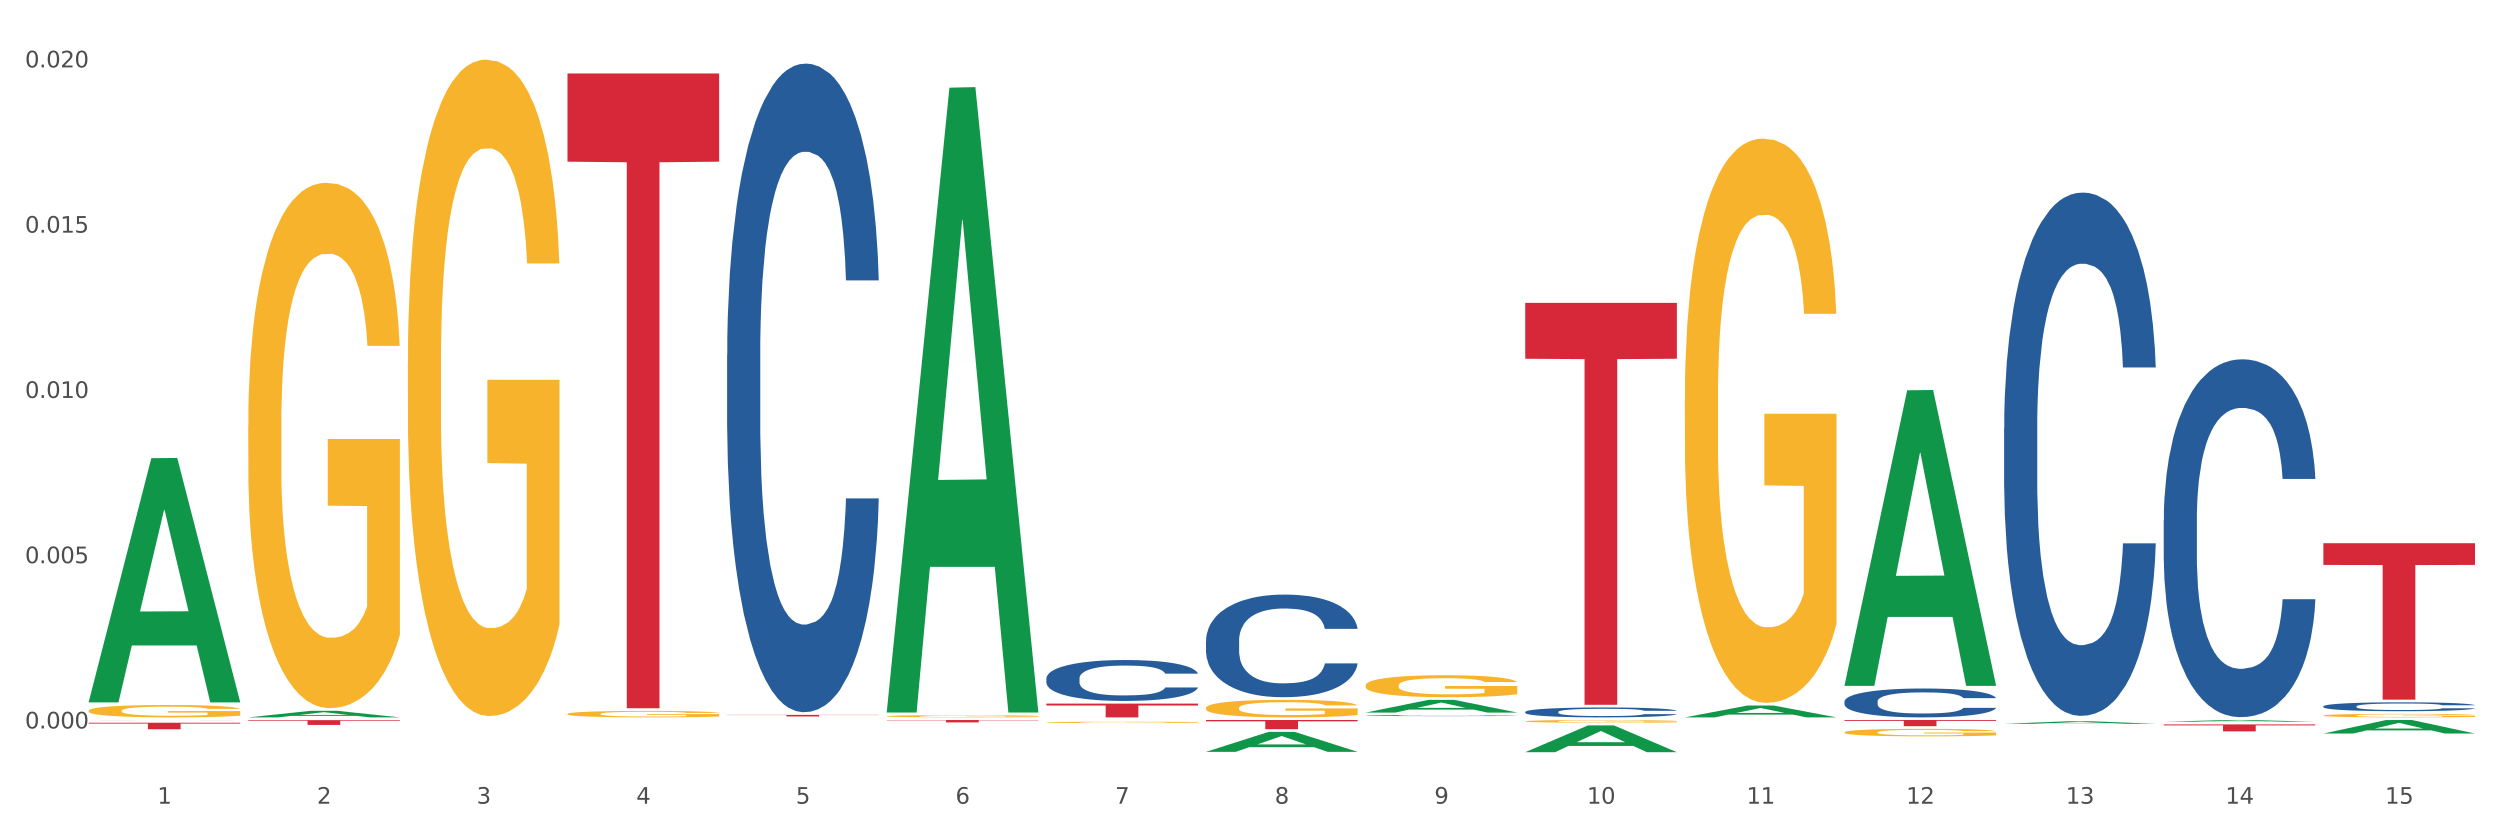 <?xml version="1.0" encoding="utf-8" standalone="no"?>
<!DOCTYPE svg PUBLIC "-//W3C//DTD SVG 1.1//EN"
  "http://www.w3.org/Graphics/SVG/1.1/DTD/svg11.dtd">
<svg xmlns:xlink="http://www.w3.org/1999/xlink" width="1080pt" height="360pt" viewBox="0 0 1080 360" xmlns="http://www.w3.org/2000/svg" version="1.1">
 <rect x="0" y="0" width="1080" height="360" fill="#333333" stroke="none"/>
 <defs>
  <style type="text/css">*{stroke-linejoin: round; stroke-linecap: butt}</style>
 </defs>
 <g id="figure_1">
  <g id="patch_1">
   <path d="M 0 360 
L 1080 360 
L 1080 0 
L 0 0 
z
" style="fill: #ffffff; stroke: #ffffff; stroke-linejoin: miter"/>
  </g>
  <g id="axes_1">
   <g id="matplotlib.axis_1">
    <g id="xtick_1">
     <g id="text_1">
      <!-- 1 -->
      <g style="fill: #4d4d4d" transform="translate(67.984 347.204) scale(0.096 -0.096)">
       <defs>
        <path id="DejaVuSans-31" d="M 794 531 
L 1825 531 
L 1825 4091 
L 703 3866 
L 703 4441 
L 1819 4666 
L 2450 4666 
L 2450 531 
L 3481 531 
L 3481 0 
L 794 0 
L 794 531 
z
" transform="scale(0.016)"/>
       </defs>
       <use xlink:href="#DejaVuSans-31"/>
      </g>
     </g>
    </g>
    <g id="xtick_2">
     <g id="text_2">
      <!-- 2 -->
      <g style="fill: #4d4d4d" transform="translate(136.942 347.204) scale(0.096 -0.096)">
       <defs>
        <path id="DejaVuSans-32" d="M 1228 531 
L 3431 531 
L 3431 0 
L 469 0 
L 469 531 
Q 828 903 1448 1529 
Q 2069 2156 2228 2338 
Q 2531 2678 2651 2914 
Q 2772 3150 2772 3378 
Q 2772 3750 2511 3984 
Q 2250 4219 1831 4219 
Q 1534 4219 1204 4116 
Q 875 4013 500 3803 
L 500 4441 
Q 881 4594 1212 4672 
Q 1544 4750 1819 4750 
Q 2544 4750 2975 4387 
Q 3406 4025 3406 3419 
Q 3406 3131 3298 2873 
Q 3191 2616 2906 2266 
Q 2828 2175 2409 1742 
Q 1991 1309 1228 531 
z
" transform="scale(0.016)"/>
       </defs>
       <use xlink:href="#DejaVuSans-32"/>
      </g>
     </g>
    </g>
    <g id="xtick_3">
     <g id="text_3">
      <!-- 3 -->
      <g style="fill: #4d4d4d" transform="translate(205.899 347.204) scale(0.096 -0.096)">
       <defs>
        <path id="DejaVuSans-33" d="M 2597 2516 
Q 3050 2419 3304 2112 
Q 3559 1806 3559 1356 
Q 3559 666 3084 287 
Q 2609 -91 1734 -91 
Q 1441 -91 1130 -33 
Q 819 25 488 141 
L 488 750 
Q 750 597 1062 519 
Q 1375 441 1716 441 
Q 2309 441 2620 675 
Q 2931 909 2931 1356 
Q 2931 1769 2642 2001 
Q 2353 2234 1838 2234 
L 1294 2234 
L 1294 2753 
L 1863 2753 
Q 2328 2753 2575 2939 
Q 2822 3125 2822 3475 
Q 2822 3834 2567 4026 
Q 2313 4219 1838 4219 
Q 1578 4219 1281 4162 
Q 984 4106 628 3988 
L 628 4550 
Q 988 4650 1302 4700 
Q 1616 4750 1894 4750 
Q 2613 4750 3031 4423 
Q 3450 4097 3450 3541 
Q 3450 3153 3228 2886 
Q 3006 2619 2597 2516 
z
" transform="scale(0.016)"/>
       </defs>
       <use xlink:href="#DejaVuSans-33"/>
      </g>
     </g>
    </g>
    <g id="xtick_4">
     <g id="text_4">
      <!-- 4 -->
      <g style="fill: #4d4d4d" transform="translate(274.857 347.204) scale(0.096 -0.096)">
       <defs>
        <path id="DejaVuSans-34" d="M 2419 4116 
L 825 1625 
L 2419 1625 
L 2419 4116 
z
M 2253 4666 
L 3047 4666 
L 3047 1625 
L 3713 1625 
L 3713 1100 
L 3047 1100 
L 3047 0 
L 2419 0 
L 2419 1100 
L 313 1100 
L 313 1709 
L 2253 4666 
z
" transform="scale(0.016)"/>
       </defs>
       <use xlink:href="#DejaVuSans-34"/>
      </g>
     </g>
    </g>
    <g id="xtick_5">
     <g id="text_5">
      <!-- 5 -->
      <g style="fill: #4d4d4d" transform="translate(343.815 347.204) scale(0.096 -0.096)">
       <defs>
        <path id="DejaVuSans-35" d="M 691 4666 
L 3169 4666 
L 3169 4134 
L 1269 4134 
L 1269 2991 
Q 1406 3038 1543 3061 
Q 1681 3084 1819 3084 
Q 2600 3084 3056 2656 
Q 3513 2228 3513 1497 
Q 3513 744 3044 326 
Q 2575 -91 1722 -91 
Q 1428 -91 1123 -41 
Q 819 9 494 109 
L 494 744 
Q 775 591 1075 516 
Q 1375 441 1709 441 
Q 2250 441 2565 725 
Q 2881 1009 2881 1497 
Q 2881 1984 2565 2268 
Q 2250 2553 1709 2553 
Q 1456 2553 1204 2497 
Q 953 2441 691 2322 
L 691 4666 
z
" transform="scale(0.016)"/>
       </defs>
       <use xlink:href="#DejaVuSans-35"/>
      </g>
     </g>
    </g>
    <g id="xtick_6">
     <g id="text_6">
      <!-- 6 -->
      <g style="fill: #4d4d4d" transform="translate(412.772 347.204) scale(0.096 -0.096)">
       <defs>
        <path id="DejaVuSans-36" d="M 2113 2584 
Q 1688 2584 1439 2293 
Q 1191 2003 1191 1497 
Q 1191 994 1439 701 
Q 1688 409 2113 409 
Q 2538 409 2786 701 
Q 3034 994 3034 1497 
Q 3034 2003 2786 2293 
Q 2538 2584 2113 2584 
z
M 3366 4563 
L 3366 3988 
Q 3128 4100 2886 4159 
Q 2644 4219 2406 4219 
Q 1781 4219 1451 3797 
Q 1122 3375 1075 2522 
Q 1259 2794 1537 2939 
Q 1816 3084 2150 3084 
Q 2853 3084 3261 2657 
Q 3669 2231 3669 1497 
Q 3669 778 3244 343 
Q 2819 -91 2113 -91 
Q 1303 -91 875 529 
Q 447 1150 447 2328 
Q 447 3434 972 4092 
Q 1497 4750 2381 4750 
Q 2619 4750 2861 4703 
Q 3103 4656 3366 4563 
z
" transform="scale(0.016)"/>
       </defs>
       <use xlink:href="#DejaVuSans-36"/>
      </g>
     </g>
    </g>
    <g id="xtick_7">
     <g id="text_7">
      <!-- 7 -->
      <g style="fill: #4d4d4d" transform="translate(481.73 347.204) scale(0.096 -0.096)">
       <defs>
        <path id="DejaVuSans-37" d="M 525 4666 
L 3525 4666 
L 3525 4397 
L 1831 0 
L 1172 0 
L 2766 4134 
L 525 4134 
L 525 4666 
z
" transform="scale(0.016)"/>
       </defs>
       <use xlink:href="#DejaVuSans-37"/>
      </g>
     </g>
    </g>
    <g id="xtick_8">
     <g id="text_8">
      <!-- 8 -->
      <g style="fill: #4d4d4d" transform="translate(550.688 347.204) scale(0.096 -0.096)">
       <defs>
        <path id="DejaVuSans-38" d="M 2034 2216 
Q 1584 2216 1326 1975 
Q 1069 1734 1069 1313 
Q 1069 891 1326 650 
Q 1584 409 2034 409 
Q 2484 409 2743 651 
Q 3003 894 3003 1313 
Q 3003 1734 2745 1975 
Q 2488 2216 2034 2216 
z
M 1403 2484 
Q 997 2584 770 2862 
Q 544 3141 544 3541 
Q 544 4100 942 4425 
Q 1341 4750 2034 4750 
Q 2731 4750 3128 4425 
Q 3525 4100 3525 3541 
Q 3525 3141 3298 2862 
Q 3072 2584 2669 2484 
Q 3125 2378 3379 2068 
Q 3634 1759 3634 1313 
Q 3634 634 3220 271 
Q 2806 -91 2034 -91 
Q 1263 -91 848 271 
Q 434 634 434 1313 
Q 434 1759 690 2068 
Q 947 2378 1403 2484 
z
M 1172 3481 
Q 1172 3119 1398 2916 
Q 1625 2713 2034 2713 
Q 2441 2713 2670 2916 
Q 2900 3119 2900 3481 
Q 2900 3844 2670 4047 
Q 2441 4250 2034 4250 
Q 1625 4250 1398 4047 
Q 1172 3844 1172 3481 
z
" transform="scale(0.016)"/>
       </defs>
       <use xlink:href="#DejaVuSans-38"/>
      </g>
     </g>
    </g>
    <g id="xtick_9">
     <g id="text_9">
      <!-- 9 -->
      <g style="fill: #4d4d4d" transform="translate(619.645 347.204) scale(0.096 -0.096)">
       <defs>
        <path id="DejaVuSans-39" d="M 703 97 
L 703 672 
Q 941 559 1184 500 
Q 1428 441 1663 441 
Q 2288 441 2617 861 
Q 2947 1281 2994 2138 
Q 2813 1869 2534 1725 
Q 2256 1581 1919 1581 
Q 1219 1581 811 2004 
Q 403 2428 403 3163 
Q 403 3881 828 4315 
Q 1253 4750 1959 4750 
Q 2769 4750 3195 4129 
Q 3622 3509 3622 2328 
Q 3622 1225 3098 567 
Q 2575 -91 1691 -91 
Q 1453 -91 1209 -44 
Q 966 3 703 97 
z
M 1959 2075 
Q 2384 2075 2632 2365 
Q 2881 2656 2881 3163 
Q 2881 3666 2632 3958 
Q 2384 4250 1959 4250 
Q 1534 4250 1286 3958 
Q 1038 3666 1038 3163 
Q 1038 2656 1286 2365 
Q 1534 2075 1959 2075 
z
" transform="scale(0.016)"/>
       </defs>
       <use xlink:href="#DejaVuSans-39"/>
      </g>
     </g>
    </g>
    <g id="xtick_10">
     <g id="text_10">
      <!-- 10 -->
      <g style="fill: #4d4d4d" transform="translate(685.549 347.204) scale(0.096 -0.096)">
       <defs>
        <path id="DejaVuSans-30" d="M 2034 4250 
Q 1547 4250 1301 3770 
Q 1056 3291 1056 2328 
Q 1056 1369 1301 889 
Q 1547 409 2034 409 
Q 2525 409 2770 889 
Q 3016 1369 3016 2328 
Q 3016 3291 2770 3770 
Q 2525 4250 2034 4250 
z
M 2034 4750 
Q 2819 4750 3233 4129 
Q 3647 3509 3647 2328 
Q 3647 1150 3233 529 
Q 2819 -91 2034 -91 
Q 1250 -91 836 529 
Q 422 1150 422 2328 
Q 422 3509 836 4129 
Q 1250 4750 2034 4750 
z
" transform="scale(0.016)"/>
       </defs>
       <use xlink:href="#DejaVuSans-31"/>
       <use xlink:href="#DejaVuSans-30" transform="translate(63.623 0)"/>
      </g>
     </g>
    </g>
    <g id="xtick_11">
     <g id="text_11">
      <!-- 11 -->
      <g style="fill: #4d4d4d" transform="translate(754.506 347.204) scale(0.096 -0.096)">
       <use xlink:href="#DejaVuSans-31"/>
       <use xlink:href="#DejaVuSans-31" transform="translate(63.623 0)"/>
      </g>
     </g>
    </g>
    <g id="xtick_12">
     <g id="text_12">
      <!-- 12 -->
      <g style="fill: #4d4d4d" transform="translate(823.464 347.204) scale(0.096 -0.096)">
       <use xlink:href="#DejaVuSans-31"/>
       <use xlink:href="#DejaVuSans-32" transform="translate(63.623 0)"/>
      </g>
     </g>
    </g>
    <g id="xtick_13">
     <g id="text_13">
      <!-- 13 -->
      <g style="fill: #4d4d4d" transform="translate(892.422 347.204) scale(0.096 -0.096)">
       <use xlink:href="#DejaVuSans-31"/>
       <use xlink:href="#DejaVuSans-33" transform="translate(63.623 0)"/>
      </g>
     </g>
    </g>
    <g id="xtick_14">
     <g id="text_14">
      <!-- 14 -->
      <g style="fill: #4d4d4d" transform="translate(961.379 347.204) scale(0.096 -0.096)">
       <use xlink:href="#DejaVuSans-31"/>
       <use xlink:href="#DejaVuSans-34" transform="translate(63.623 0)"/>
      </g>
     </g>
    </g>
    <g id="xtick_15">
     <g id="text_15">
      <!-- 15 -->
      <g style="fill: #4d4d4d" transform="translate(1030.337 347.204) scale(0.096 -0.096)">
       <use xlink:href="#DejaVuSans-31"/>
       <use xlink:href="#DejaVuSans-35" transform="translate(63.623 0)"/>
      </g>
     </g>
    </g>
    <g id="xtick_16"/>
    <g id="xtick_17"/>
    <g id="xtick_18"/>
    <g id="xtick_19"/>
    <g id="xtick_20"/>
    <g id="xtick_21"/>
    <g id="xtick_22"/>
    <g id="xtick_23"/>
    <g id="xtick_24"/>
    <g id="xtick_25"/>
    <g id="xtick_26"/>
    <g id="xtick_27"/>
    <g id="xtick_28"/>
    <g id="xtick_29"/>
   </g>
   <g id="matplotlib.axis_2">
    <g id="ytick_1">
     <g id="text_16">
      <!-- 0.000 -->
      <g style="fill: #4d4d4d" transform="translate(10.8 314.698) scale(0.096 -0.096)">
       <defs>
        <path id="DejaVuSans-2e" d="M 684 794 
L 1344 794 
L 1344 0 
L 684 0 
L 684 794 
z
" transform="scale(0.016)"/>
       </defs>
       <use xlink:href="#DejaVuSans-30"/>
       <use xlink:href="#DejaVuSans-2e" transform="translate(63.623 0)"/>
       <use xlink:href="#DejaVuSans-30" transform="translate(95.41 0)"/>
       <use xlink:href="#DejaVuSans-30" transform="translate(159.033 0)"/>
       <use xlink:href="#DejaVuSans-30" transform="translate(222.656 0)"/>
      </g>
     </g>
    </g>
    <g id="ytick_2">
     <g id="text_17">
      <!-- 0.005 -->
      <g style="fill: #4d4d4d" transform="translate(10.8 243.303) scale(0.096 -0.096)">
       <use xlink:href="#DejaVuSans-30"/>
       <use xlink:href="#DejaVuSans-2e" transform="translate(63.623 0)"/>
       <use xlink:href="#DejaVuSans-30" transform="translate(95.41 0)"/>
       <use xlink:href="#DejaVuSans-30" transform="translate(159.033 0)"/>
       <use xlink:href="#DejaVuSans-35" transform="translate(222.656 0)"/>
      </g>
     </g>
    </g>
    <g id="ytick_3">
     <g id="text_18">
      <!-- 0.010 -->
      <g style="fill: #4d4d4d" transform="translate(10.8 171.907) scale(0.096 -0.096)">
       <use xlink:href="#DejaVuSans-30"/>
       <use xlink:href="#DejaVuSans-2e" transform="translate(63.623 0)"/>
       <use xlink:href="#DejaVuSans-30" transform="translate(95.41 0)"/>
       <use xlink:href="#DejaVuSans-31" transform="translate(159.033 0)"/>
       <use xlink:href="#DejaVuSans-30" transform="translate(222.656 0)"/>
      </g>
     </g>
    </g>
    <g id="ytick_4">
     <g id="text_19">
      <!-- 0.015 -->
      <g style="fill: #4d4d4d" transform="translate(10.8 100.512) scale(0.096 -0.096)">
       <use xlink:href="#DejaVuSans-30"/>
       <use xlink:href="#DejaVuSans-2e" transform="translate(63.623 0)"/>
       <use xlink:href="#DejaVuSans-30" transform="translate(95.41 0)"/>
       <use xlink:href="#DejaVuSans-31" transform="translate(159.033 0)"/>
       <use xlink:href="#DejaVuSans-35" transform="translate(222.656 0)"/>
      </g>
     </g>
    </g>
    <g id="ytick_5">
     <g id="text_20">
      <!-- 0.020 -->
      <g style="fill: #4d4d4d" transform="translate(10.8 29.116) scale(0.096 -0.096)">
       <use xlink:href="#DejaVuSans-30"/>
       <use xlink:href="#DejaVuSans-2e" transform="translate(63.623 0)"/>
       <use xlink:href="#DejaVuSans-30" transform="translate(95.41 0)"/>
       <use xlink:href="#DejaVuSans-32" transform="translate(159.033 0)"/>
       <use xlink:href="#DejaVuSans-30" transform="translate(222.656 0)"/>
      </g>
     </g>
    </g>
    <g id="ytick_6"/>
    <g id="ytick_7"/>
    <g id="ytick_8"/>
    <g id="ytick_9"/>
   </g>
   <g id="PolyCollection_1">
    <path d="M 38.283 303.229 
L 38.351 303.129 
L 65.365 197.936 
L 76.576 197.837 
L 103.793 303.427 
L 90.826 303.427 
L 84.95 278.839 
L 57.058 278.839 
L 56.855 279.235 
L 51.182 303.427 
L 38.283 303.427 
L 38.283 303.229 
L 60.57 264.165 
L 81.438 264.066 
L 71.105 220.343 
L 70.97 220.145 
L 70.835 220.442 
L 60.502 264.066 
L 60.57 264.165 
L 38.283 303.229 
z
" clip-path="url(#p51c0304e3b)" style="fill: #109648"/>
    <path d="M 796.817 311.051 
L 862.327 311.051 
L 862.327 311.422 
L 836.558 311.424 
L 836.558 313.72 
L 822.431 313.72 
L 822.431 311.424 
L 796.817 311.422 
L 796.817 311.053 
L 796.817 311.051 
z
" clip-path="url(#p51c0304e3b)" style="fill: #d62839"/>
    <path d="M 658.902 130.851 
L 724.412 130.851 
L 724.412 154.98 
L 698.642 155.143 
L 698.642 304.482 
L 684.516 304.482 
L 684.516 155.143 
L 658.902 154.98 
L 658.902 131.014 
L 658.902 130.851 
z
" clip-path="url(#p51c0304e3b)" style="fill: #d62839"/>
    <path d="M 520.987 311.051 
L 586.496 311.051 
L 586.496 311.602 
L 560.727 311.606 
L 560.727 315.018 
L 546.601 315.018 
L 546.601 311.606 
L 520.987 311.602 
L 520.987 311.054 
L 520.987 311.051 
z
" clip-path="url(#p51c0304e3b)" style="fill: #d62839"/>
    <path d="M 452.029 303.947 
L 517.539 303.947 
L 517.539 304.776 
L 491.769 304.781 
L 491.769 309.91 
L 477.643 309.91 
L 477.643 304.781 
L 452.029 304.776 
L 452.029 303.953 
L 452.029 303.947 
z
" clip-path="url(#p51c0304e3b)" style="fill: #d62839"/>
    <path d="M 383.071 311.051 
L 448.581 311.051 
L 448.581 311.193 
L 422.812 311.194 
L 422.812 312.075 
L 408.685 312.075 
L 408.685 311.194 
L 383.071 311.193 
L 383.071 311.052 
L 383.071 311.051 
z
" clip-path="url(#p51c0304e3b)" style="fill: #d62839"/>
    <path d="M 314.114 308.824 
L 379.623 308.824 
L 379.623 308.919 
L 353.854 308.92 
L 353.854 309.512 
L 339.728 309.512 
L 339.728 308.92 
L 314.114 308.919 
L 314.114 308.825 
L 314.114 308.824 
z
" clip-path="url(#p51c0304e3b)" style="fill: #d62839"/>
    <path d="M 245.156 31.729 
L 310.666 31.729 
L 310.666 69.84 
L 284.897 70.098 
L 284.897 305.978 
L 270.77 305.978 
L 270.77 70.098 
L 245.156 69.84 
L 245.156 31.986 
L 245.156 31.729 
z
" clip-path="url(#p51c0304e3b)" style="fill: #d62839"/>
    <path d="M 107.241 311.105 
L 172.75 311.105 
L 172.75 311.392 
L 146.981 311.394 
L 146.981 313.17 
L 132.855 313.17 
L 132.855 311.394 
L 107.241 311.392 
L 107.241 311.107 
L 107.241 311.105 
z
" clip-path="url(#p51c0304e3b)" style="fill: #d62839"/>
    <path d="M 38.283 312.21 
L 103.793 312.21 
L 103.793 312.603 
L 78.024 312.605 
L 78.024 315.033 
L 63.897 315.033 
L 63.897 312.605 
L 38.283 312.603 
L 38.283 312.213 
L 38.283 312.21 
z
" clip-path="url(#p51c0304e3b)" style="fill: #d62839"/>
    <path d="M 314.114 153.374 
L 314.191 153.118 
L 314.191 145.953 
L 314.423 136.229 
L 315.275 118.316 
L 316.359 104.753 
L 318.218 88.887 
L 319.224 82.233 
L 320.541 74.812 
L 323.251 62.785 
L 326.348 52.549 
L 328.516 46.919 
L 330.143 43.336 
L 333.782 36.939 
L 335.873 34.124 
L 338.041 31.821 
L 339.899 30.285 
L 342.997 28.494 
L 345.475 27.726 
L 348.34 27.47 
L 350.74 27.726 
L 353.915 28.75 
L 358.561 31.821 
L 360.342 33.612 
L 362.743 36.683 
L 365.221 40.777 
L 367.234 44.872 
L 369.557 50.757 
L 371.957 58.435 
L 374.28 68.159 
L 375.907 77.115 
L 377.223 86.584 
L 378.384 98.099 
L 379.236 110.638 
L 379.623 121.13 
L 365.453 121.13 
L 365.066 111.662 
L 364.291 101.426 
L 363.517 94.517 
L 362.665 88.887 
L 361.349 82.489 
L 360.187 78.395 
L 358.251 73.533 
L 356.47 70.462 
L 354.999 68.671 
L 353.218 67.135 
L 349.424 65.6 
L 346.714 65.6 
L 345.01 66.112 
L 342.919 67.391 
L 341.138 69.182 
L 339.048 72.253 
L 337.421 75.58 
L 335.795 79.93 
L 334.866 83.001 
L 333.472 88.631 
L 332.543 93.237 
L 331.304 101.17 
L 330.607 106.8 
L 329.368 121.386 
L 328.826 132.134 
L 328.594 139.555 
L 328.439 147.744 
L 328.439 187.665 
L 328.904 205.578 
L 329.291 213.255 
L 329.91 221.956 
L 331.072 233.215 
L 332.775 244.219 
L 334.556 252.152 
L 336.028 257.014 
L 337.421 260.597 
L 338.815 263.412 
L 340.519 265.971 
L 341.913 267.506 
L 344.003 269.042 
L 346.481 269.809 
L 348.417 269.809 
L 352.366 268.53 
L 354.147 267.25 
L 355.851 265.459 
L 357.709 262.644 
L 359.181 259.573 
L 360.032 257.27 
L 361.426 252.408 
L 362.51 247.29 
L 363.44 241.404 
L 364.059 236.286 
L 364.756 228.609 
L 365.298 219.908 
L 365.453 215.302 
L 379.623 215.302 
L 379.314 224.515 
L 378.772 233.471 
L 377.688 245.499 
L 376.836 252.408 
L 375.519 260.853 
L 374.126 268.018 
L 372.19 275.951 
L 370.409 281.837 
L 368.55 286.955 
L 366.537 291.561 
L 362.898 297.958 
L 361.581 299.75 
L 358.793 302.821 
L 356.625 304.612 
L 353.45 306.403 
L 350.198 307.427 
L 346.791 307.683 
L 343.771 307.171 
L 340.441 305.635 
L 338.351 304.1 
L 336.028 301.797 
L 333.317 298.214 
L 330.762 293.864 
L 328.362 288.746 
L 326.116 282.86 
L 324.025 276.207 
L 321.315 265.203 
L 319.302 254.455 
L 317.831 244.475 
L 316.824 236.03 
L 315.817 225.282 
L 315.275 217.861 
L 314.423 199.948 
L 314.114 183.315 
L 314.114 153.374 
z
" clip-path="url(#p51c0304e3b)" style="fill: #255c99"/>
    <path d="M 1003.69 309.093 
L 1003.768 309.091 
L 1003.768 309.041 
L 1003.922 308.998 
L 1004.696 308.894 
L 1005.856 308.808 
L 1006.707 308.762 
L 1007.557 308.725 
L 1008.563 308.688 
L 1009.8 308.649 
L 1012.043 308.592 
L 1013.435 308.563 
L 1015.137 308.532 
L 1018.231 308.488 
L 1020.474 308.463 
L 1022.794 308.442 
L 1026.584 308.417 
L 1029.059 308.406 
L 1031.688 308.398 
L 1034.86 308.392 
L 1037.257 308.391 
L 1042.517 308.395 
L 1047.002 308.407 
L 1049.168 308.417 
L 1051.952 308.434 
L 1053.422 308.445 
L 1055.82 308.467 
L 1058.295 308.496 
L 1059.996 308.521 
L 1062.548 308.568 
L 1064.482 308.615 
L 1066.261 308.674 
L 1067.189 308.714 
L 1067.885 308.751 
L 1068.504 308.794 
L 1069.123 308.862 
L 1055.201 308.862 
L 1054.659 308.814 
L 1053.809 308.768 
L 1052.571 308.724 
L 1051.488 308.696 
L 1049.632 308.661 
L 1047.931 308.639 
L 1046.152 308.622 
L 1043.986 308.609 
L 1042.285 308.602 
L 1039.887 308.596 
L 1035.169 308.597 
L 1031.998 308.609 
L 1029.832 308.622 
L 1028.44 308.635 
L 1027.203 308.649 
L 1025.81 308.668 
L 1024.186 308.697 
L 1023.026 308.724 
L 1021.866 308.757 
L 1020.938 308.79 
L 1020.087 308.829 
L 1019.391 308.871 
L 1018.85 308.914 
L 1018.385 308.966 
L 1017.999 309.054 
L 1017.999 309.244 
L 1018.153 309.287 
L 1018.54 309.344 
L 1019.004 309.387 
L 1019.778 309.438 
L 1020.474 309.473 
L 1021.789 309.523 
L 1023.258 309.564 
L 1024.418 309.591 
L 1025.578 309.613 
L 1027.589 309.643 
L 1029.832 309.668 
L 1031.766 309.684 
L 1034.396 309.697 
L 1036.174 309.703 
L 1037.721 309.706 
L 1041.511 309.706 
L 1044.218 309.702 
L 1047.235 309.692 
L 1049.555 309.679 
L 1051.488 309.664 
L 1053.654 309.639 
L 1055.046 309.616 
L 1055.046 309.326 
L 1038.031 309.324 
L 1038.031 309.131 
L 1069.2 309.131 
L 1069.2 309.697 
L 1067.885 309.727 
L 1066.416 309.753 
L 1064.869 309.776 
L 1062.548 309.806 
L 1059.764 309.833 
L 1057.289 309.853 
L 1054.659 309.869 
L 1051.566 309.885 
L 1047.544 309.899 
L 1045.069 309.904 
L 1041.975 309.908 
L 1038.34 309.91 
L 1035.169 309.907 
L 1032.075 309.9 
L 1028.827 309.887 
L 1025.656 309.869 
L 1023.258 309.851 
L 1020.86 309.829 
L 1018.308 309.8 
L 1016.297 309.772 
L 1014.75 309.747 
L 1013.049 309.715 
L 1011.193 309.674 
L 1009.8 309.636 
L 1008.563 309.598 
L 1007.248 309.548 
L 1006.32 309.505 
L 1005.392 309.45 
L 1004.85 309.41 
L 1004.232 309.348 
L 1003.768 309.26 
L 1003.69 309.093 
z
" clip-path="url(#p51c0304e3b)" style="fill: #f7b32b"/>
    <path d="M 796.817 316.363 
L 796.895 316.36 
L 796.895 316.253 
L 797.049 316.161 
L 797.823 315.938 
L 798.983 315.755 
L 799.834 315.657 
L 800.684 315.577 
L 801.69 315.496 
L 802.927 315.413 
L 805.17 315.292 
L 806.563 315.229 
L 808.264 315.164 
L 811.358 315.069 
L 813.601 315.016 
L 815.921 314.971 
L 819.711 314.918 
L 822.186 314.894 
L 824.816 314.876 
L 827.987 314.865 
L 830.384 314.862 
L 835.644 314.871 
L 840.129 314.897 
L 842.295 314.918 
L 845.079 314.954 
L 846.549 314.977 
L 848.947 315.025 
L 851.422 315.087 
L 853.123 315.14 
L 855.676 315.241 
L 857.609 315.342 
L 859.388 315.467 
L 860.316 315.553 
L 861.012 315.633 
L 861.631 315.725 
L 862.25 315.87 
L 848.328 315.87 
L 847.786 315.766 
L 846.936 315.669 
L 845.698 315.574 
L 844.615 315.514 
L 842.759 315.44 
L 841.058 315.393 
L 839.279 315.357 
L 837.113 315.327 
L 835.412 315.313 
L 833.014 315.301 
L 828.296 315.304 
L 825.125 315.327 
L 822.959 315.357 
L 821.567 315.384 
L 820.33 315.413 
L 818.937 315.455 
L 817.313 315.517 
L 816.153 315.574 
L 814.993 315.645 
L 814.065 315.716 
L 813.214 315.799 
L 812.518 315.888 
L 811.977 315.98 
L 811.512 316.093 
L 811.126 316.28 
L 811.126 316.686 
L 811.28 316.778 
L 811.667 316.9 
L 812.131 316.992 
L 812.905 317.101 
L 813.601 317.176 
L 814.916 317.282 
L 816.385 317.371 
L 817.545 317.428 
L 818.705 317.475 
L 820.716 317.54 
L 822.959 317.594 
L 824.893 317.626 
L 827.523 317.656 
L 829.301 317.668 
L 830.848 317.674 
L 834.638 317.674 
L 837.345 317.665 
L 840.362 317.644 
L 842.682 317.618 
L 844.615 317.585 
L 846.781 317.532 
L 848.173 317.481 
L 848.173 316.861 
L 831.158 316.858 
L 831.158 316.446 
L 862.327 316.446 
L 862.327 317.656 
L 861.012 317.718 
L 859.543 317.775 
L 857.996 317.825 
L 855.676 317.888 
L 852.891 317.947 
L 850.416 317.988 
L 847.786 318.024 
L 844.693 318.057 
L 840.671 318.086 
L 838.196 318.098 
L 835.102 318.107 
L 831.467 318.11 
L 828.296 318.104 
L 825.202 318.089 
L 821.954 318.063 
L 818.783 318.024 
L 816.385 317.985 
L 813.987 317.938 
L 811.435 317.876 
L 809.424 317.816 
L 807.877 317.763 
L 806.176 317.695 
L 804.32 317.606 
L 802.927 317.526 
L 801.69 317.443 
L 800.375 317.336 
L 799.447 317.244 
L 798.519 317.128 
L 797.977 317.042 
L 797.359 316.909 
L 796.895 316.722 
L 796.817 316.363 
z
" clip-path="url(#p51c0304e3b)" style="fill: #f7b32b"/>
    <path d="M 727.86 172.514 
L 727.937 172.291 
L 727.937 164.277 
L 728.092 157.376 
L 728.865 140.679 
L 730.025 126.876 
L 730.876 119.53 
L 731.727 113.519 
L 732.732 107.508 
L 733.97 101.274 
L 736.213 92.147 
L 737.605 87.472 
L 739.306 82.574 
L 742.4 75.45 
L 744.643 71.443 
L 746.963 68.103 
L 750.753 64.096 
L 753.228 62.315 
L 755.858 60.979 
L 759.029 60.089 
L 761.427 59.866 
L 766.686 60.534 
L 771.172 62.538 
L 773.337 64.096 
L 776.122 66.768 
L 777.591 68.549 
L 779.989 72.111 
L 782.464 76.786 
L 784.166 80.793 
L 786.718 88.362 
L 788.651 95.931 
L 790.43 105.282 
L 791.358 111.738 
L 792.055 117.749 
L 792.673 124.65 
L 793.292 135.558 
L 779.37 135.558 
L 778.829 127.767 
L 777.978 120.42 
L 776.741 113.296 
L 775.658 108.844 
L 773.802 103.278 
L 772.1 99.716 
L 770.321 97.045 
L 768.155 94.818 
L 766.454 93.705 
L 764.056 92.815 
L 759.338 93.037 
L 756.167 94.818 
L 754.002 97.045 
L 752.609 99.048 
L 751.372 101.274 
L 749.98 104.391 
L 748.356 109.066 
L 747.195 113.296 
L 746.035 118.639 
L 745.107 123.982 
L 744.256 130.215 
L 743.56 136.894 
L 743.019 143.795 
L 742.555 152.255 
L 742.168 166.28 
L 742.168 196.78 
L 742.323 203.681 
L 742.71 212.809 
L 743.174 219.71 
L 743.947 227.947 
L 744.643 233.513 
L 745.958 241.527 
L 747.427 248.206 
L 748.588 252.436 
L 749.748 255.998 
L 751.759 260.896 
L 754.002 264.903 
L 755.935 267.352 
L 758.565 269.578 
L 760.344 270.468 
L 761.891 270.914 
L 765.68 270.914 
L 768.387 270.246 
L 771.404 268.687 
L 773.724 266.684 
L 775.658 264.235 
L 777.823 260.228 
L 779.216 256.443 
L 779.216 209.915 
L 762.2 209.692 
L 762.2 178.747 
L 793.369 178.747 
L 793.369 269.578 
L 792.055 274.253 
L 790.585 278.483 
L 789.038 282.267 
L 786.718 286.943 
L 783.933 291.395 
L 781.458 294.512 
L 778.829 297.183 
L 775.735 299.632 
L 771.713 301.858 
L 769.238 302.749 
L 766.145 303.417 
L 762.509 303.639 
L 759.338 303.194 
L 756.245 302.081 
L 752.996 300.077 
L 749.825 297.183 
L 747.427 294.289 
L 745.03 290.727 
L 742.477 286.052 
L 740.467 281.6 
L 738.92 277.592 
L 737.218 272.472 
L 735.362 265.793 
L 733.97 259.782 
L 732.732 253.549 
L 731.417 245.535 
L 730.489 238.633 
L 729.561 229.951 
L 729.02 223.495 
L 728.401 213.477 
L 727.937 199.451 
L 727.86 172.514 
z
" clip-path="url(#p51c0304e3b)" style="fill: #f7b32b"/>
    <path d="M 658.902 311.592 
L 658.979 311.591 
L 658.979 311.553 
L 659.134 311.519 
L 659.907 311.439 
L 661.068 311.373 
L 661.918 311.338 
L 662.769 311.309 
L 663.775 311.28 
L 665.012 311.25 
L 667.255 311.206 
L 668.647 311.183 
L 670.349 311.16 
L 673.442 311.126 
L 675.685 311.106 
L 678.006 311.09 
L 681.796 311.071 
L 684.271 311.063 
L 686.9 311.056 
L 690.071 311.052 
L 692.469 311.051 
L 697.728 311.054 
L 702.214 311.064 
L 704.38 311.071 
L 707.164 311.084 
L 708.634 311.092 
L 711.031 311.11 
L 713.506 311.132 
L 715.208 311.151 
L 717.76 311.188 
L 719.694 311.224 
L 721.473 311.269 
L 722.401 311.3 
L 723.097 311.329 
L 723.716 311.362 
L 724.334 311.415 
L 710.413 311.415 
L 709.871 311.377 
L 709.02 311.342 
L 707.783 311.308 
L 706.7 311.286 
L 704.844 311.259 
L 703.142 311.242 
L 701.363 311.229 
L 699.198 311.219 
L 697.496 311.213 
L 695.099 311.209 
L 690.381 311.21 
L 687.21 311.219 
L 685.044 311.229 
L 683.652 311.239 
L 682.414 311.25 
L 681.022 311.265 
L 679.398 311.287 
L 678.238 311.308 
L 677.078 311.333 
L 676.149 311.359 
L 675.299 311.389 
L 674.603 311.421 
L 674.061 311.454 
L 673.597 311.495 
L 673.21 311.562 
L 673.21 311.709 
L 673.365 311.742 
L 673.752 311.786 
L 674.216 311.819 
L 674.989 311.859 
L 675.685 311.885 
L 677 311.924 
L 678.47 311.956 
L 679.63 311.976 
L 680.79 311.993 
L 682.801 312.017 
L 685.044 312.036 
L 686.978 312.048 
L 689.607 312.059 
L 691.386 312.063 
L 692.933 312.065 
L 696.723 312.065 
L 699.43 312.062 
L 702.446 312.054 
L 704.767 312.045 
L 706.7 312.033 
L 708.866 312.014 
L 710.258 311.996 
L 710.258 311.772 
L 693.242 311.771 
L 693.242 311.622 
L 724.412 311.622 
L 724.412 312.059 
L 723.097 312.081 
L 721.627 312.101 
L 720.08 312.12 
L 717.76 312.142 
L 714.976 312.163 
L 712.501 312.178 
L 709.871 312.191 
L 706.777 312.203 
L 702.756 312.214 
L 700.281 312.218 
L 697.187 312.221 
L 693.552 312.222 
L 690.381 312.22 
L 687.287 312.215 
L 684.039 312.205 
L 680.867 312.191 
L 678.47 312.177 
L 676.072 312.16 
L 673.52 312.138 
L 671.509 312.116 
L 669.962 312.097 
L 668.26 312.073 
L 666.404 312.04 
L 665.012 312.012 
L 663.775 311.982 
L 662.46 311.943 
L 661.532 311.91 
L 660.603 311.868 
L 660.062 311.837 
L 659.443 311.789 
L 658.979 311.722 
L 658.902 311.592 
z
" clip-path="url(#p51c0304e3b)" style="fill: #f7b32b"/>
    <path d="M 934.733 312.942 
L 1000.242 312.942 
L 1000.242 313.361 
L 974.473 313.364 
L 974.473 315.957 
L 960.347 315.957 
L 960.347 313.364 
L 934.733 313.361 
L 934.733 312.945 
L 934.733 312.942 
z
" clip-path="url(#p51c0304e3b)" style="fill: #d62839"/>
    <path d="M 589.944 296.096 
L 590.022 296.088 
L 590.022 295.776 
L 590.176 295.507 
L 590.95 294.856 
L 592.11 294.319 
L 592.961 294.033 
L 593.811 293.799 
L 594.817 293.565 
L 596.054 293.322 
L 598.297 292.966 
L 599.69 292.784 
L 601.391 292.593 
L 604.485 292.316 
L 606.728 292.16 
L 609.048 292.03 
L 612.838 291.874 
L 615.313 291.804 
L 617.943 291.752 
L 621.114 291.718 
L 623.511 291.709 
L 628.771 291.735 
L 633.257 291.813 
L 635.422 291.874 
L 638.206 291.978 
L 639.676 292.047 
L 642.074 292.186 
L 644.549 292.368 
L 646.25 292.524 
L 648.803 292.819 
L 650.736 293.114 
L 652.515 293.478 
L 653.443 293.729 
L 654.139 293.963 
L 654.758 294.232 
L 655.377 294.657 
L 641.455 294.657 
L 640.914 294.354 
L 640.063 294.067 
L 638.825 293.79 
L 637.742 293.617 
L 635.886 293.4 
L 634.185 293.261 
L 632.406 293.157 
L 630.24 293.07 
L 628.539 293.027 
L 626.141 292.992 
L 621.423 293.001 
L 618.252 293.07 
L 616.086 293.157 
L 614.694 293.235 
L 613.457 293.322 
L 612.064 293.443 
L 610.44 293.625 
L 609.28 293.79 
L 608.12 293.998 
L 607.192 294.206 
L 606.341 294.449 
L 605.645 294.709 
L 605.104 294.978 
L 604.639 295.307 
L 604.253 295.854 
L 604.253 297.042 
L 604.407 297.31 
L 604.794 297.666 
L 605.258 297.935 
L 606.032 298.255 
L 606.728 298.472 
L 608.043 298.784 
L 609.512 299.044 
L 610.672 299.209 
L 611.832 299.348 
L 613.843 299.539 
L 616.086 299.695 
L 618.02 299.79 
L 620.65 299.877 
L 622.428 299.912 
L 623.975 299.929 
L 627.765 299.929 
L 630.472 299.903 
L 633.489 299.842 
L 635.809 299.764 
L 637.742 299.669 
L 639.908 299.513 
L 641.3 299.365 
L 641.3 297.553 
L 624.285 297.544 
L 624.285 296.339 
L 655.454 296.339 
L 655.454 299.877 
L 654.139 300.059 
L 652.67 300.224 
L 651.123 300.371 
L 648.803 300.553 
L 646.018 300.727 
L 643.543 300.848 
L 640.914 300.952 
L 637.82 301.047 
L 633.798 301.134 
L 631.323 301.169 
L 628.229 301.195 
L 624.594 301.203 
L 621.423 301.186 
L 618.329 301.143 
L 615.081 301.065 
L 611.91 300.952 
L 609.512 300.839 
L 607.114 300.701 
L 604.562 300.518 
L 602.551 300.345 
L 601.004 300.189 
L 599.303 299.99 
L 597.447 299.729 
L 596.054 299.495 
L 594.817 299.253 
L 593.502 298.94 
L 592.574 298.672 
L 591.646 298.333 
L 591.104 298.082 
L 590.486 297.692 
L 590.022 297.146 
L 589.944 296.096 
z
" clip-path="url(#p51c0304e3b)" style="fill: #f7b32b"/>
    <path d="M 452.029 312.063 
L 452.106 312.062 
L 452.106 312.043 
L 452.261 312.027 
L 453.034 311.988 
L 454.195 311.955 
L 455.045 311.938 
L 455.896 311.924 
L 456.902 311.909 
L 458.139 311.895 
L 460.382 311.873 
L 461.774 311.862 
L 463.476 311.851 
L 466.569 311.834 
L 468.812 311.824 
L 471.133 311.816 
L 474.923 311.807 
L 477.398 311.803 
L 480.027 311.8 
L 483.198 311.798 
L 485.596 311.797 
L 490.855 311.799 
L 495.341 311.803 
L 497.507 311.807 
L 500.291 311.813 
L 501.761 311.818 
L 504.158 311.826 
L 506.633 311.837 
L 508.335 311.846 
L 510.887 311.864 
L 512.821 311.882 
L 514.6 311.904 
L 515.528 311.919 
L 516.224 311.934 
L 516.843 311.95 
L 517.461 311.976 
L 503.54 311.976 
L 502.998 311.957 
L 502.147 311.94 
L 500.91 311.923 
L 499.827 311.913 
L 497.971 311.899 
L 496.269 311.891 
L 494.49 311.885 
L 492.325 311.879 
L 490.623 311.877 
L 488.226 311.875 
L 483.508 311.875 
L 480.337 311.879 
L 478.171 311.885 
L 476.779 311.889 
L 475.541 311.895 
L 474.149 311.902 
L 472.525 311.913 
L 471.365 311.923 
L 470.205 311.936 
L 469.277 311.948 
L 468.426 311.963 
L 467.73 311.979 
L 467.188 311.995 
L 466.724 312.015 
L 466.337 312.048 
L 466.337 312.12 
L 466.492 312.136 
L 466.879 312.158 
L 467.343 312.174 
L 468.116 312.193 
L 468.812 312.206 
L 470.127 312.225 
L 471.597 312.241 
L 472.757 312.251 
L 473.917 312.259 
L 475.928 312.271 
L 478.171 312.28 
L 480.105 312.286 
L 482.734 312.292 
L 484.513 312.294 
L 486.06 312.295 
L 489.85 312.295 
L 492.557 312.293 
L 495.573 312.289 
L 497.894 312.285 
L 499.827 312.279 
L 501.993 312.269 
L 503.385 312.261 
L 503.385 312.151 
L 486.369 312.15 
L 486.369 312.077 
L 517.539 312.077 
L 517.539 312.292 
L 516.224 312.303 
L 514.754 312.312 
L 513.208 312.321 
L 510.887 312.332 
L 508.103 312.343 
L 505.628 312.35 
L 502.998 312.357 
L 499.904 312.362 
L 495.883 312.368 
L 493.408 312.37 
L 490.314 312.371 
L 486.679 312.372 
L 483.508 312.371 
L 480.414 312.368 
L 477.166 312.363 
L 473.994 312.357 
L 471.597 312.35 
L 469.199 312.341 
L 466.647 312.33 
L 464.636 312.32 
L 463.089 312.31 
L 461.387 312.298 
L 459.531 312.283 
L 458.139 312.268 
L 456.902 312.254 
L 455.587 312.235 
L 454.659 312.219 
L 453.731 312.198 
L 453.189 312.183 
L 452.57 312.159 
L 452.106 312.126 
L 452.029 312.063 
z
" clip-path="url(#p51c0304e3b)" style="fill: #f7b32b"/>
    <path d="M 383.071 309.394 
L 383.149 309.393 
L 383.149 309.361 
L 383.303 309.334 
L 384.077 309.269 
L 385.237 309.214 
L 386.088 309.185 
L 386.938 309.162 
L 387.944 309.138 
L 389.181 309.114 
L 391.424 309.078 
L 392.817 309.059 
L 394.518 309.04 
L 397.612 309.012 
L 399.855 308.996 
L 402.175 308.983 
L 405.965 308.967 
L 408.44 308.96 
L 411.07 308.955 
L 414.241 308.952 
L 416.638 308.951 
L 421.898 308.953 
L 426.384 308.961 
L 428.549 308.967 
L 431.334 308.978 
L 432.803 308.985 
L 435.201 308.999 
L 437.676 309.017 
L 439.377 309.033 
L 441.93 309.063 
L 443.863 309.093 
L 445.642 309.129 
L 446.57 309.155 
L 447.266 309.178 
L 447.885 309.206 
L 448.504 309.248 
L 434.582 309.248 
L 434.041 309.218 
L 433.19 309.189 
L 431.952 309.161 
L 430.869 309.143 
L 429.013 309.122 
L 427.312 309.108 
L 425.533 309.097 
L 423.367 309.088 
L 421.666 309.084 
L 419.268 309.08 
L 414.55 309.081 
L 411.379 309.088 
L 409.213 309.097 
L 407.821 309.105 
L 406.584 309.114 
L 405.191 309.126 
L 403.567 309.144 
L 402.407 309.161 
L 401.247 309.182 
L 400.319 309.203 
L 399.468 309.227 
L 398.772 309.254 
L 398.231 309.281 
L 397.767 309.314 
L 397.38 309.369 
L 397.38 309.489 
L 397.534 309.516 
L 397.921 309.552 
L 398.385 309.579 
L 399.159 309.612 
L 399.855 309.634 
L 401.17 309.665 
L 402.639 309.692 
L 403.799 309.708 
L 404.959 309.722 
L 406.97 309.741 
L 409.213 309.757 
L 411.147 309.767 
L 413.777 309.776 
L 415.555 309.779 
L 417.102 309.781 
L 420.892 309.781 
L 423.599 309.778 
L 426.616 309.772 
L 428.936 309.764 
L 430.869 309.755 
L 433.035 309.739 
L 434.427 309.724 
L 434.427 309.541 
L 417.412 309.54 
L 417.412 309.418 
L 448.581 309.418 
L 448.581 309.776 
L 447.266 309.794 
L 445.797 309.811 
L 444.25 309.826 
L 441.93 309.844 
L 439.145 309.861 
L 436.67 309.874 
L 434.041 309.884 
L 430.947 309.894 
L 426.925 309.903 
L 424.45 309.906 
L 421.356 309.909 
L 417.721 309.91 
L 414.55 309.908 
L 411.456 309.903 
L 408.208 309.896 
L 405.037 309.884 
L 402.639 309.873 
L 400.242 309.859 
L 397.689 309.84 
L 395.678 309.823 
L 394.131 309.807 
L 392.43 309.787 
L 390.574 309.761 
L 389.181 309.737 
L 387.944 309.713 
L 386.629 309.681 
L 385.701 309.654 
L 384.773 309.62 
L 384.231 309.594 
L 383.613 309.555 
L 383.149 309.5 
L 383.071 309.394 
z
" clip-path="url(#p51c0304e3b)" style="fill: #f7b32b"/>
    <path d="M 245.156 308.408 
L 245.233 308.406 
L 245.233 308.314 
L 245.388 308.235 
L 246.161 308.044 
L 247.322 307.886 
L 248.172 307.802 
L 249.023 307.733 
L 250.029 307.664 
L 251.266 307.593 
L 253.509 307.488 
L 254.901 307.435 
L 256.603 307.379 
L 259.697 307.297 
L 261.939 307.251 
L 264.26 307.213 
L 268.05 307.167 
L 270.525 307.147 
L 273.154 307.132 
L 276.325 307.121 
L 278.723 307.119 
L 283.982 307.126 
L 288.468 307.149 
L 290.634 307.167 
L 293.418 307.198 
L 294.888 307.218 
L 297.285 307.259 
L 299.76 307.313 
L 301.462 307.358 
L 304.014 307.445 
L 305.948 307.532 
L 307.727 307.639 
L 308.655 307.713 
L 309.351 307.781 
L 309.97 307.861 
L 310.588 307.985 
L 296.667 307.985 
L 296.125 307.896 
L 295.274 307.812 
L 294.037 307.731 
L 292.954 307.68 
L 291.098 307.616 
L 289.396 307.575 
L 287.617 307.544 
L 285.452 307.519 
L 283.75 307.506 
L 281.353 307.496 
L 276.635 307.499 
L 273.464 307.519 
L 271.298 307.544 
L 269.906 307.567 
L 268.668 307.593 
L 267.276 307.629 
L 265.652 307.682 
L 264.492 307.731 
L 263.332 307.792 
L 262.404 307.853 
L 261.553 307.924 
L 260.857 308.001 
L 260.315 308.08 
L 259.851 308.177 
L 259.464 308.337 
L 259.464 308.686 
L 259.619 308.765 
L 260.006 308.87 
L 260.47 308.949 
L 261.243 309.043 
L 261.939 309.107 
L 263.254 309.199 
L 264.724 309.275 
L 265.884 309.323 
L 267.044 309.364 
L 269.055 309.42 
L 271.298 309.466 
L 273.232 309.494 
L 275.861 309.52 
L 277.64 309.53 
L 279.187 309.535 
L 282.977 309.535 
L 285.684 309.527 
L 288.7 309.509 
L 291.021 309.487 
L 292.954 309.458 
L 295.12 309.413 
L 296.512 309.369 
L 296.512 308.837 
L 279.496 308.834 
L 279.496 308.48 
L 310.666 308.48 
L 310.666 309.52 
L 309.351 309.573 
L 307.881 309.622 
L 306.335 309.665 
L 304.014 309.718 
L 301.23 309.769 
L 298.755 309.805 
L 296.125 309.836 
L 293.031 309.864 
L 289.01 309.889 
L 286.535 309.899 
L 283.441 309.907 
L 279.806 309.91 
L 276.635 309.905 
L 273.541 309.892 
L 270.293 309.869 
L 267.121 309.836 
L 264.724 309.803 
L 262.326 309.762 
L 259.774 309.708 
L 257.763 309.657 
L 256.216 309.611 
L 254.515 309.553 
L 252.658 309.476 
L 251.266 309.408 
L 250.029 309.336 
L 248.714 309.244 
L 247.786 309.165 
L 246.858 309.066 
L 246.316 308.992 
L 245.697 308.877 
L 245.233 308.717 
L 245.156 308.408 
z
" clip-path="url(#p51c0304e3b)" style="fill: #f7b32b"/>
    <path d="M 176.198 156.797 
L 176.276 156.538 
L 176.276 147.215 
L 176.43 139.187 
L 177.204 119.764 
L 178.364 103.708 
L 179.215 95.163 
L 180.065 88.17 
L 181.071 81.178 
L 182.308 73.927 
L 184.551 63.31 
L 185.944 57.871 
L 187.645 52.174 
L 190.739 43.887 
L 192.982 39.226 
L 195.302 35.341 
L 199.092 30.68 
L 201.567 28.608 
L 204.197 27.054 
L 207.368 26.018 
L 209.765 25.759 
L 215.025 26.536 
L 219.511 28.867 
L 221.676 30.68 
L 224.461 33.787 
L 225.93 35.859 
L 228.328 40.003 
L 230.803 45.441 
L 232.504 50.102 
L 235.057 58.907 
L 236.99 67.712 
L 238.769 78.589 
L 239.697 86.099 
L 240.393 93.091 
L 241.012 101.119 
L 241.631 113.808 
L 227.709 113.808 
L 227.168 104.744 
L 226.317 96.198 
L 225.079 87.912 
L 223.996 82.732 
L 222.14 76.258 
L 220.439 72.115 
L 218.66 69.007 
L 216.494 66.417 
L 214.793 65.122 
L 212.395 64.087 
L 207.677 64.346 
L 204.506 66.417 
L 202.34 69.007 
L 200.948 71.338 
L 199.711 73.927 
L 198.319 77.553 
L 196.694 82.991 
L 195.534 87.912 
L 194.374 94.127 
L 193.446 100.342 
L 192.595 107.593 
L 191.899 115.362 
L 191.358 123.39 
L 190.894 133.231 
L 190.507 149.546 
L 190.507 185.024 
L 190.662 193.052 
L 191.048 203.67 
L 191.512 211.698 
L 192.286 221.279 
L 192.982 227.754 
L 194.297 237.076 
L 195.766 244.845 
L 196.926 249.766 
L 198.086 253.909 
L 200.097 259.606 
L 202.34 264.268 
L 204.274 267.117 
L 206.904 269.706 
L 208.683 270.742 
L 210.229 271.26 
L 214.019 271.26 
L 216.726 270.483 
L 219.743 268.67 
L 222.063 266.34 
L 223.996 263.491 
L 226.162 258.83 
L 227.554 254.427 
L 227.554 200.303 
L 210.539 200.044 
L 210.539 164.048 
L 241.708 164.048 
L 241.708 269.706 
L 240.393 275.144 
L 238.924 280.065 
L 237.377 284.467 
L 235.057 289.906 
L 232.272 295.085 
L 229.797 298.71 
L 227.168 301.818 
L 224.074 304.667 
L 220.052 307.256 
L 217.577 308.292 
L 214.483 309.069 
L 210.848 309.328 
L 207.677 308.81 
L 204.583 307.515 
L 201.335 305.185 
L 198.164 301.818 
L 195.766 298.452 
L 193.369 294.308 
L 190.816 288.87 
L 188.805 283.69 
L 187.258 279.029 
L 185.557 273.073 
L 183.701 265.304 
L 182.308 258.312 
L 181.071 251.061 
L 179.756 241.738 
L 178.828 233.71 
L 177.9 223.61 
L 177.358 216.1 
L 176.74 204.447 
L 176.276 188.132 
L 176.198 156.797 
z
" clip-path="url(#p51c0304e3b)" style="fill: #f7b32b"/>
    <path d="M 107.241 183.833 
L 107.318 183.625 
L 107.318 176.164 
L 107.473 169.738 
L 108.246 154.193 
L 109.406 141.342 
L 110.257 134.502 
L 111.108 128.905 
L 112.113 123.309 
L 113.351 117.505 
L 115.594 109.007 
L 116.986 104.655 
L 118.687 100.095 
L 121.781 93.462 
L 124.024 89.731 
L 126.344 86.622 
L 130.134 82.891 
L 132.609 81.233 
L 135.239 79.989 
L 138.41 79.16 
L 140.808 78.953 
L 146.067 79.575 
L 150.553 81.44 
L 152.719 82.891 
L 155.503 85.378 
L 156.972 87.036 
L 159.37 90.353 
L 161.845 94.706 
L 163.547 98.436 
L 166.099 105.484 
L 168.032 112.531 
L 169.811 121.236 
L 170.74 127.247 
L 171.436 132.844 
L 172.054 139.269 
L 172.673 149.425 
L 158.751 149.425 
L 158.21 142.171 
L 157.359 135.331 
L 156.122 128.698 
L 155.039 124.553 
L 153.183 119.371 
L 151.481 116.055 
L 149.702 113.567 
L 147.537 111.495 
L 145.835 110.458 
L 143.437 109.629 
L 138.719 109.836 
L 135.548 111.495 
L 133.383 113.567 
L 131.991 115.433 
L 130.753 117.505 
L 129.361 120.407 
L 127.737 124.76 
L 126.576 128.698 
L 125.416 133.673 
L 124.488 138.647 
L 123.637 144.451 
L 122.941 150.669 
L 122.4 157.095 
L 121.936 164.971 
L 121.549 178.029 
L 121.549 206.425 
L 121.704 212.851 
L 122.091 221.349 
L 122.555 227.774 
L 123.328 235.444 
L 124.024 240.625 
L 125.339 248.087 
L 126.809 254.305 
L 127.969 258.244 
L 129.129 261.56 
L 131.14 266.12 
L 133.383 269.851 
L 135.316 272.131 
L 137.946 274.204 
L 139.725 275.033 
L 141.272 275.447 
L 145.062 275.447 
L 147.769 274.825 
L 150.785 273.374 
L 153.105 271.509 
L 155.039 269.229 
L 157.204 265.498 
L 158.597 261.974 
L 158.597 218.654 
L 141.581 218.447 
L 141.581 189.636 
L 172.75 189.636 
L 172.75 274.204 
L 171.436 278.556 
L 169.966 282.494 
L 168.419 286.018 
L 166.099 290.371 
L 163.315 294.516 
L 160.84 297.418 
L 158.21 299.905 
L 155.116 302.185 
L 151.094 304.258 
L 148.619 305.087 
L 145.526 305.709 
L 141.89 305.916 
L 138.719 305.502 
L 135.626 304.465 
L 132.377 302.6 
L 129.206 299.905 
L 126.809 297.211 
L 124.411 293.894 
L 121.859 289.542 
L 119.848 285.396 
L 118.301 281.665 
L 116.599 276.898 
L 114.743 270.68 
L 113.351 265.084 
L 112.113 259.28 
L 110.798 251.818 
L 109.87 245.393 
L 108.942 237.309 
L 108.401 231.298 
L 107.782 221.971 
L 107.318 208.913 
L 107.241 183.833 
z
" clip-path="url(#p51c0304e3b)" style="fill: #f7b32b"/>
    <path d="M 38.283 307.036 
L 38.36 307.031 
L 38.36 306.856 
L 38.515 306.705 
L 39.288 306.339 
L 40.449 306.036 
L 41.299 305.875 
L 42.15 305.744 
L 43.156 305.612 
L 44.393 305.475 
L 46.636 305.275 
L 48.028 305.173 
L 49.73 305.066 
L 52.824 304.909 
L 55.066 304.822 
L 57.387 304.748 
L 61.177 304.661 
L 63.652 304.622 
L 66.281 304.592 
L 69.452 304.573 
L 71.85 304.568 
L 77.109 304.583 
L 81.595 304.627 
L 83.761 304.661 
L 86.545 304.719 
L 88.015 304.758 
L 90.412 304.836 
L 92.887 304.939 
L 94.589 305.027 
L 97.141 305.192 
L 99.075 305.358 
L 100.854 305.563 
L 101.782 305.705 
L 102.478 305.836 
L 103.097 305.988 
L 103.715 306.227 
L 89.794 306.227 
L 89.252 306.056 
L 88.401 305.895 
L 87.164 305.739 
L 86.081 305.641 
L 84.225 305.519 
L 82.523 305.441 
L 80.744 305.383 
L 78.579 305.334 
L 76.877 305.309 
L 74.48 305.29 
L 69.762 305.295 
L 66.591 305.334 
L 64.425 305.383 
L 63.033 305.427 
L 61.795 305.475 
L 60.403 305.544 
L 58.779 305.646 
L 57.619 305.739 
L 56.459 305.856 
L 55.531 305.973 
L 54.68 306.11 
L 53.984 306.256 
L 53.442 306.407 
L 52.978 306.592 
L 52.592 306.9 
L 52.592 307.568 
L 52.746 307.719 
L 53.133 307.919 
L 53.597 308.071 
L 54.37 308.251 
L 55.066 308.373 
L 56.381 308.549 
L 57.851 308.695 
L 59.011 308.788 
L 60.171 308.866 
L 62.182 308.973 
L 64.425 309.061 
L 66.359 309.114 
L 68.988 309.163 
L 70.767 309.183 
L 72.314 309.193 
L 76.104 309.193 
L 78.811 309.178 
L 81.827 309.144 
L 84.148 309.1 
L 86.081 309.046 
L 88.247 308.958 
L 89.639 308.875 
L 89.639 307.856 
L 72.623 307.851 
L 72.623 307.173 
L 103.793 307.173 
L 103.793 309.163 
L 102.478 309.266 
L 101.008 309.358 
L 99.462 309.441 
L 97.141 309.544 
L 94.357 309.641 
L 91.882 309.71 
L 89.252 309.768 
L 86.159 309.822 
L 82.137 309.871 
L 79.662 309.89 
L 76.568 309.905 
L 72.933 309.91 
L 69.762 309.9 
L 66.668 309.875 
L 63.42 309.832 
L 60.248 309.768 
L 57.851 309.705 
L 55.453 309.627 
L 52.901 309.524 
L 50.89 309.427 
L 49.343 309.339 
L 47.642 309.227 
L 45.785 309.08 
L 44.393 308.949 
L 43.156 308.812 
L 41.841 308.636 
L 40.913 308.485 
L 39.985 308.295 
L 39.443 308.153 
L 38.824 307.934 
L 38.36 307.627 
L 38.283 307.036 
z
" clip-path="url(#p51c0304e3b)" style="fill: #f7b32b"/>
    <path d="M 1003.69 305.126 
L 1003.768 305.123 
L 1003.768 305.024 
L 1004 304.89 
L 1004.852 304.644 
L 1005.936 304.457 
L 1007.794 304.239 
L 1008.801 304.147 
L 1010.117 304.045 
L 1012.828 303.88 
L 1015.925 303.739 
L 1018.093 303.661 
L 1019.719 303.612 
L 1023.359 303.524 
L 1025.449 303.485 
L 1027.618 303.454 
L 1029.476 303.433 
L 1032.573 303.408 
L 1035.051 303.397 
L 1037.916 303.394 
L 1040.317 303.397 
L 1043.492 303.411 
L 1048.138 303.454 
L 1049.919 303.478 
L 1052.319 303.521 
L 1054.797 303.577 
L 1056.81 303.633 
L 1059.133 303.714 
L 1061.534 303.82 
L 1063.857 303.954 
L 1065.483 304.077 
L 1066.8 304.207 
L 1067.961 304.366 
L 1068.813 304.538 
L 1069.2 304.683 
L 1055.029 304.683 
L 1054.642 304.552 
L 1053.868 304.411 
L 1053.094 304.316 
L 1052.242 304.239 
L 1050.925 304.151 
L 1049.764 304.095 
L 1047.828 304.028 
L 1046.047 303.985 
L 1044.576 303.961 
L 1042.795 303.94 
L 1039 303.919 
L 1036.29 303.919 
L 1034.587 303.926 
L 1032.496 303.943 
L 1030.715 303.968 
L 1028.624 304.01 
L 1026.998 304.056 
L 1025.372 304.116 
L 1024.443 304.158 
L 1023.049 304.235 
L 1022.12 304.299 
L 1020.881 304.408 
L 1020.184 304.485 
L 1018.945 304.686 
L 1018.403 304.834 
L 1018.171 304.936 
L 1018.016 305.049 
L 1018.016 305.598 
L 1018.48 305.845 
L 1018.867 305.95 
L 1019.487 306.07 
L 1020.648 306.225 
L 1022.352 306.376 
L 1024.133 306.485 
L 1025.604 306.552 
L 1026.998 306.602 
L 1028.392 306.64 
L 1030.095 306.676 
L 1031.489 306.697 
L 1033.58 306.718 
L 1036.058 306.728 
L 1037.994 306.728 
L 1041.943 306.711 
L 1043.724 306.693 
L 1045.428 306.669 
L 1047.286 306.63 
L 1048.757 306.588 
L 1049.609 306.556 
L 1051.003 306.489 
L 1052.087 306.419 
L 1053.016 306.338 
L 1053.636 306.267 
L 1054.333 306.162 
L 1054.875 306.042 
L 1055.029 305.978 
L 1069.2 305.978 
L 1068.89 306.105 
L 1068.348 306.228 
L 1067.264 306.394 
L 1066.412 306.489 
L 1065.096 306.605 
L 1063.702 306.704 
L 1061.766 306.813 
L 1059.985 306.894 
L 1058.127 306.964 
L 1056.114 307.028 
L 1052.474 307.116 
L 1051.158 307.14 
L 1048.37 307.183 
L 1046.202 307.207 
L 1043.027 307.232 
L 1039.775 307.246 
L 1036.368 307.25 
L 1033.348 307.243 
L 1030.018 307.221 
L 1027.927 307.2 
L 1025.604 307.169 
L 1022.894 307.119 
L 1020.339 307.059 
L 1017.938 306.989 
L 1015.693 306.908 
L 1013.602 306.816 
L 1010.892 306.665 
L 1008.878 306.517 
L 1007.407 306.38 
L 1006.4 306.264 
L 1005.394 306.116 
L 1004.852 306.014 
L 1004 305.767 
L 1003.69 305.538 
L 1003.69 305.126 
z
" clip-path="url(#p51c0304e3b)" style="fill: #255c99"/>
    <path d="M 934.733 224.677 
L 934.81 224.536 
L 934.81 220.583 
L 935.042 215.219 
L 935.894 205.337 
L 936.978 197.854 
L 938.837 189.102 
L 939.843 185.431 
L 941.16 181.337 
L 943.87 174.702 
L 946.967 169.055 
L 949.135 165.949 
L 950.762 163.973 
L 954.401 160.444 
L 956.492 158.891 
L 958.66 157.62 
L 960.518 156.773 
L 963.616 155.785 
L 966.094 155.361 
L 968.959 155.22 
L 971.359 155.361 
L 974.534 155.926 
L 979.18 157.62 
L 980.961 158.608 
L 983.362 160.302 
L 985.839 162.561 
L 987.853 164.82 
L 990.176 168.067 
L 992.576 172.302 
L 994.899 177.667 
L 996.525 182.608 
L 997.842 187.831 
L 999.003 194.184 
L 999.855 201.101 
L 1000.242 206.889 
L 986.072 206.889 
L 985.685 201.666 
L 984.91 196.019 
L 984.136 192.207 
L 983.284 189.102 
L 981.968 185.572 
L 980.806 183.314 
L 978.87 180.631 
L 977.089 178.937 
L 975.618 177.949 
L 973.837 177.102 
L 970.043 176.255 
L 967.333 176.255 
L 965.629 176.537 
L 963.538 177.243 
L 961.757 178.231 
L 959.667 179.925 
L 958.04 181.761 
L 956.414 184.161 
L 955.485 185.855 
L 954.091 188.96 
L 953.162 191.502 
L 951.923 195.878 
L 951.226 198.984 
L 949.987 207.031 
L 949.445 212.96 
L 949.213 217.054 
L 949.058 221.571 
L 949.058 243.594 
L 949.523 253.477 
L 949.91 257.712 
L 950.529 262.512 
L 951.691 268.723 
L 953.394 274.794 
L 955.175 279.17 
L 956.647 281.852 
L 958.04 283.829 
L 959.434 285.382 
L 961.138 286.793 
L 962.532 287.64 
L 964.622 288.487 
L 967.1 288.911 
L 969.036 288.911 
L 972.985 288.205 
L 974.766 287.499 
L 976.47 286.511 
L 978.328 284.958 
L 979.8 283.264 
L 980.651 281.993 
L 982.045 279.311 
L 983.129 276.488 
L 984.058 273.241 
L 984.678 270.417 
L 985.375 266.182 
L 985.917 261.382 
L 986.072 258.841 
L 1000.242 258.841 
L 999.933 263.923 
L 999.391 268.864 
L 998.306 275.5 
L 997.455 279.311 
L 996.138 283.97 
L 994.744 287.923 
L 992.809 292.299 
L 991.028 295.546 
L 989.169 298.37 
L 987.156 300.911 
L 983.516 304.44 
L 982.2 305.428 
L 979.412 307.122 
L 977.244 308.11 
L 974.069 309.099 
L 970.817 309.663 
L 967.41 309.805 
L 964.39 309.522 
L 961.06 308.675 
L 958.97 307.828 
L 956.647 306.558 
L 953.936 304.581 
L 951.381 302.181 
L 948.981 299.358 
L 946.735 296.111 
L 944.644 292.44 
L 941.934 286.37 
L 939.921 280.441 
L 938.449 274.935 
L 937.443 270.276 
L 936.436 264.347 
L 935.894 260.253 
L 935.042 250.371 
L 934.733 241.194 
L 934.733 224.677 
z
" clip-path="url(#p51c0304e3b)" style="fill: #255c99"/>
    <path d="M 865.775 184.769 
L 865.852 184.563 
L 865.852 178.782 
L 866.085 170.936 
L 866.936 156.484 
L 868.021 145.542 
L 869.879 132.741 
L 870.886 127.373 
L 872.202 121.385 
L 874.912 111.682 
L 878.01 103.423 
L 880.178 98.881 
L 881.804 95.99 
L 885.443 90.829 
L 887.534 88.558 
L 889.702 86.7 
L 891.561 85.461 
L 894.658 84.016 
L 897.136 83.396 
L 900.001 83.19 
L 902.402 83.396 
L 905.576 84.222 
L 910.222 86.7 
L 912.003 88.145 
L 914.404 90.622 
L 916.882 93.926 
L 918.895 97.229 
L 921.218 101.978 
L 923.619 108.172 
L 925.942 116.017 
L 927.568 123.244 
L 928.884 130.883 
L 930.046 140.173 
L 930.898 150.29 
L 931.285 158.755 
L 917.114 158.755 
L 916.727 151.116 
L 915.953 142.857 
L 915.178 137.283 
L 914.326 132.741 
L 913.01 127.579 
L 911.849 124.276 
L 909.913 120.353 
L 908.132 117.876 
L 906.66 116.43 
L 904.879 115.191 
L 901.085 113.953 
L 898.375 113.953 
L 896.671 114.366 
L 894.581 115.398 
L 892.8 116.843 
L 890.709 119.321 
L 889.083 122.005 
L 887.457 125.515 
L 886.527 127.992 
L 885.134 132.534 
L 884.204 136.251 
L 882.965 142.651 
L 882.269 147.193 
L 881.03 158.962 
L 880.488 167.633 
L 880.255 173.62 
L 880.1 180.227 
L 880.1 212.435 
L 880.565 226.888 
L 880.952 233.082 
L 881.572 240.101 
L 882.733 249.186 
L 884.437 258.064 
L 886.218 264.464 
L 887.689 268.387 
L 889.083 271.277 
L 890.477 273.548 
L 892.18 275.613 
L 893.574 276.852 
L 895.665 278.091 
L 898.143 278.71 
L 900.078 278.71 
L 904.028 277.678 
L 905.809 276.645 
L 907.512 275.2 
L 909.371 272.929 
L 910.842 270.451 
L 911.694 268.593 
L 913.088 264.67 
L 914.172 260.541 
L 915.101 255.793 
L 915.72 251.663 
L 916.417 245.469 
L 916.959 238.45 
L 917.114 234.733 
L 931.285 234.733 
L 930.975 242.166 
L 930.433 249.392 
L 929.349 259.096 
L 928.497 264.67 
L 927.181 271.484 
L 925.787 277.265 
L 923.851 283.665 
L 922.07 288.414 
L 920.212 292.543 
L 918.198 296.259 
L 914.559 301.421 
L 913.242 302.866 
L 910.455 305.344 
L 908.287 306.789 
L 905.112 308.234 
L 901.859 309.06 
L 898.452 309.266 
L 895.432 308.853 
L 892.103 307.615 
L 890.012 306.376 
L 887.689 304.518 
L 884.979 301.627 
L 882.423 298.117 
L 880.023 293.988 
L 877.777 289.24 
L 875.687 283.871 
L 872.976 274.994 
L 870.963 266.322 
L 869.492 258.27 
L 868.485 251.457 
L 867.478 242.785 
L 866.936 236.798 
L 866.085 222.346 
L 865.775 208.926 
L 865.775 184.769 
z
" clip-path="url(#p51c0304e3b)" style="fill: #255c99"/>
    <path d="M 796.817 303.038 
L 796.895 303.026 
L 796.895 302.707 
L 797.127 302.274 
L 797.979 301.476 
L 799.063 300.872 
L 800.921 300.166 
L 801.928 299.87 
L 803.244 299.539 
L 805.955 299.003 
L 809.052 298.548 
L 811.22 298.297 
L 812.846 298.137 
L 816.486 297.852 
L 818.576 297.727 
L 820.745 297.625 
L 822.603 297.556 
L 825.7 297.476 
L 828.178 297.442 
L 831.043 297.431 
L 833.444 297.442 
L 836.619 297.488 
L 841.265 297.625 
L 843.046 297.704 
L 845.446 297.841 
L 847.924 298.023 
L 849.937 298.206 
L 852.261 298.468 
L 854.661 298.81 
L 856.984 299.243 
L 858.61 299.642 
L 859.927 300.063 
L 861.088 300.576 
L 861.94 301.135 
L 862.327 301.602 
L 848.156 301.602 
L 847.769 301.18 
L 846.995 300.724 
L 846.221 300.417 
L 845.369 300.166 
L 844.052 299.881 
L 842.891 299.699 
L 840.955 299.482 
L 839.174 299.345 
L 837.703 299.266 
L 835.922 299.197 
L 832.127 299.129 
L 829.417 299.129 
L 827.714 299.152 
L 825.623 299.209 
L 823.842 299.288 
L 821.751 299.425 
L 820.125 299.573 
L 818.499 299.767 
L 817.57 299.904 
L 816.176 300.155 
L 815.247 300.36 
L 814.008 300.713 
L 813.311 300.964 
L 812.072 301.613 
L 811.53 302.092 
L 811.298 302.422 
L 811.143 302.787 
L 811.143 304.565 
L 811.607 305.363 
L 811.994 305.704 
L 812.614 306.092 
L 813.775 306.593 
L 815.479 307.083 
L 817.26 307.437 
L 818.731 307.653 
L 820.125 307.813 
L 821.519 307.938 
L 823.222 308.052 
L 824.616 308.12 
L 826.707 308.189 
L 829.185 308.223 
L 831.121 308.223 
L 835.07 308.166 
L 836.851 308.109 
L 838.555 308.029 
L 840.413 307.904 
L 841.884 307.767 
L 842.736 307.665 
L 844.13 307.448 
L 845.214 307.22 
L 846.143 306.958 
L 846.763 306.73 
L 847.46 306.388 
L 848.002 306.001 
L 848.156 305.796 
L 862.327 305.796 
L 862.017 306.206 
L 861.475 306.605 
L 860.391 307.14 
L 859.539 307.448 
L 858.223 307.824 
L 856.829 308.143 
L 854.893 308.496 
L 853.112 308.759 
L 851.254 308.987 
L 849.241 309.192 
L 845.601 309.477 
L 844.285 309.556 
L 841.497 309.693 
L 839.329 309.773 
L 836.154 309.853 
L 832.902 309.898 
L 829.495 309.91 
L 826.475 309.887 
L 823.145 309.818 
L 821.054 309.75 
L 818.731 309.647 
L 816.021 309.488 
L 813.466 309.294 
L 811.065 309.066 
L 808.82 308.804 
L 806.729 308.508 
L 804.019 308.018 
L 802.005 307.539 
L 800.534 307.095 
L 799.527 306.719 
L 798.521 306.24 
L 797.979 305.91 
L 797.127 305.112 
L 796.817 304.371 
L 796.817 303.038 
z
" clip-path="url(#p51c0304e3b)" style="fill: #255c99"/>
    <path d="M 658.902 307.549 
L 658.979 307.545 
L 658.979 307.435 
L 659.212 307.287 
L 660.063 307.013 
L 661.148 306.805 
L 663.006 306.562 
L 664.013 306.461 
L 665.329 306.347 
L 668.039 306.163 
L 671.137 306.006 
L 673.305 305.92 
L 674.931 305.865 
L 678.57 305.768 
L 680.661 305.725 
L 682.829 305.689 
L 684.688 305.666 
L 687.785 305.638 
L 690.263 305.627 
L 693.128 305.623 
L 695.529 305.627 
L 698.703 305.642 
L 703.349 305.689 
L 705.13 305.717 
L 707.531 305.764 
L 710.009 305.826 
L 712.022 305.889 
L 714.345 305.979 
L 716.746 306.096 
L 719.069 306.245 
L 720.695 306.382 
L 722.011 306.527 
L 723.173 306.703 
L 724.025 306.895 
L 724.412 307.056 
L 710.241 307.056 
L 709.854 306.911 
L 709.08 306.754 
L 708.305 306.648 
L 707.454 306.562 
L 706.137 306.464 
L 704.976 306.402 
L 703.04 306.327 
L 701.259 306.28 
L 699.787 306.253 
L 698.006 306.23 
L 694.212 306.206 
L 691.502 306.206 
L 689.798 306.214 
L 687.708 306.233 
L 685.927 306.261 
L 683.836 306.308 
L 682.21 306.359 
L 680.584 306.425 
L 679.654 306.472 
L 678.261 306.558 
L 677.331 306.629 
L 676.092 306.75 
L 675.396 306.836 
L 674.157 307.06 
L 673.615 307.224 
L 673.382 307.338 
L 673.227 307.463 
L 673.227 308.074 
L 673.692 308.348 
L 674.079 308.465 
L 674.699 308.598 
L 675.86 308.77 
L 677.564 308.939 
L 679.345 309.06 
L 680.816 309.134 
L 682.21 309.189 
L 683.604 309.232 
L 685.307 309.271 
L 686.701 309.295 
L 688.792 309.318 
L 691.27 309.33 
L 693.206 309.33 
L 697.155 309.311 
L 698.936 309.291 
L 700.639 309.264 
L 702.498 309.221 
L 703.969 309.174 
L 704.821 309.138 
L 706.215 309.064 
L 707.299 308.986 
L 708.228 308.896 
L 708.847 308.817 
L 709.544 308.7 
L 710.086 308.567 
L 710.241 308.496 
L 724.412 308.496 
L 724.102 308.637 
L 723.56 308.774 
L 722.476 308.958 
L 721.624 309.064 
L 720.308 309.193 
L 718.914 309.303 
L 716.978 309.424 
L 715.197 309.514 
L 713.339 309.592 
L 711.325 309.663 
L 707.686 309.761 
L 706.369 309.788 
L 703.582 309.835 
L 701.414 309.863 
L 698.239 309.89 
L 694.987 309.906 
L 691.579 309.91 
L 688.559 309.902 
L 685.23 309.878 
L 683.139 309.855 
L 680.816 309.82 
L 678.106 309.765 
L 675.55 309.698 
L 673.15 309.62 
L 670.904 309.53 
L 668.814 309.428 
L 666.103 309.26 
L 664.09 309.095 
L 662.619 308.943 
L 661.612 308.813 
L 660.605 308.649 
L 660.063 308.535 
L 659.212 308.261 
L 658.902 308.007 
L 658.902 307.549 
z
" clip-path="url(#p51c0304e3b)" style="fill: #255c99"/>
    <path d="M 589.944 309.147 
L 590.022 309.146 
L 590.022 309.136 
L 590.254 309.123 
L 591.106 309.098 
L 592.19 309.079 
L 594.048 309.058 
L 595.055 309.048 
L 596.371 309.038 
L 599.082 309.022 
L 602.179 309.007 
L 604.347 309 
L 605.973 308.995 
L 609.613 308.986 
L 611.703 308.982 
L 613.872 308.979 
L 615.73 308.977 
L 618.827 308.974 
L 621.305 308.973 
L 624.17 308.973 
L 626.571 308.973 
L 629.746 308.974 
L 634.392 308.979 
L 636.173 308.981 
L 638.573 308.985 
L 641.051 308.991 
L 643.064 308.997 
L 645.388 309.005 
L 647.788 309.016 
L 650.111 309.029 
L 651.737 309.041 
L 653.054 309.054 
L 654.215 309.07 
L 655.067 309.088 
L 655.454 309.102 
L 641.283 309.102 
L 640.896 309.089 
L 640.122 309.075 
L 639.348 309.065 
L 638.496 309.058 
L 637.179 309.049 
L 636.018 309.043 
L 634.082 309.036 
L 632.301 309.032 
L 630.83 309.03 
L 629.049 309.028 
L 625.255 309.025 
L 622.544 309.025 
L 620.841 309.026 
L 618.75 309.028 
L 616.969 309.03 
L 614.878 309.035 
L 613.252 309.039 
L 611.626 309.045 
L 610.697 309.049 
L 609.303 309.057 
L 608.374 309.064 
L 607.135 309.075 
L 606.438 309.082 
L 605.199 309.102 
L 604.657 309.117 
L 604.425 309.128 
L 604.27 309.139 
L 604.27 309.194 
L 604.734 309.219 
L 605.121 309.229 
L 605.741 309.241 
L 606.902 309.257 
L 608.606 309.272 
L 610.387 309.283 
L 611.858 309.29 
L 613.252 309.295 
L 614.646 309.299 
L 616.35 309.302 
L 617.743 309.304 
L 619.834 309.306 
L 622.312 309.308 
L 624.248 309.308 
L 628.197 309.306 
L 629.978 309.304 
L 631.682 309.302 
L 633.54 309.298 
L 635.011 309.293 
L 635.863 309.29 
L 637.257 309.283 
L 638.341 309.276 
L 639.27 309.268 
L 639.89 309.261 
L 640.587 309.251 
L 641.129 309.239 
L 641.283 309.232 
L 655.454 309.232 
L 655.144 309.245 
L 654.602 309.257 
L 653.518 309.274 
L 652.666 309.283 
L 651.35 309.295 
L 649.956 309.305 
L 648.02 309.316 
L 646.239 309.324 
L 644.381 309.331 
L 642.368 309.338 
L 638.728 309.346 
L 637.412 309.349 
L 634.624 309.353 
L 632.456 309.356 
L 629.281 309.358 
L 626.029 309.36 
L 622.622 309.36 
L 619.602 309.359 
L 616.272 309.357 
L 614.181 309.355 
L 611.858 309.352 
L 609.148 309.347 
L 606.593 309.341 
L 604.192 309.334 
L 601.947 309.326 
L 599.856 309.316 
L 597.146 309.301 
L 595.132 309.286 
L 593.661 309.273 
L 592.654 309.261 
L 591.648 309.246 
L 591.106 309.236 
L 590.254 309.211 
L 589.944 309.188 
L 589.944 309.147 
z
" clip-path="url(#p51c0304e3b)" style="fill: #255c99"/>
    <path d="M 520.987 276.782 
L 521.064 276.742 
L 521.064 275.608 
L 521.296 274.069 
L 522.148 271.235 
L 523.232 269.089 
L 525.091 266.578 
L 526.097 265.525 
L 527.414 264.351 
L 530.124 262.448 
L 533.221 260.828 
L 535.389 259.937 
L 537.016 259.37 
L 540.655 258.358 
L 542.746 257.913 
L 544.914 257.548 
L 546.772 257.305 
L 549.87 257.022 
L 552.348 256.9 
L 555.213 256.86 
L 557.613 256.9 
L 560.788 257.062 
L 565.434 257.548 
L 567.215 257.832 
L 569.616 258.318 
L 572.094 258.965 
L 574.107 259.613 
L 576.43 260.545 
L 578.83 261.759 
L 581.153 263.298 
L 582.78 264.715 
L 584.096 266.214 
L 585.257 268.036 
L 586.109 270.02 
L 586.496 271.68 
L 572.326 271.68 
L 571.939 270.182 
L 571.164 268.562 
L 570.39 267.469 
L 569.538 266.578 
L 568.222 265.566 
L 567.06 264.918 
L 565.124 264.149 
L 563.343 263.663 
L 561.872 263.379 
L 560.091 263.136 
L 556.297 262.893 
L 553.587 262.893 
L 551.883 262.974 
L 549.792 263.177 
L 548.011 263.46 
L 545.921 263.946 
L 544.294 264.473 
L 542.668 265.161 
L 541.739 265.647 
L 540.345 266.538 
L 539.416 267.267 
L 538.177 268.522 
L 537.48 269.413 
L 536.241 271.721 
L 535.699 273.421 
L 535.467 274.596 
L 535.312 275.891 
L 535.312 282.208 
L 535.777 285.043 
L 536.164 286.258 
L 536.783 287.634 
L 537.945 289.416 
L 539.648 291.157 
L 541.429 292.413 
L 542.901 293.182 
L 544.294 293.749 
L 545.688 294.194 
L 547.392 294.599 
L 548.786 294.842 
L 550.876 295.085 
L 553.354 295.207 
L 555.29 295.207 
L 559.239 295.004 
L 561.02 294.802 
L 562.724 294.518 
L 564.582 294.073 
L 566.054 293.587 
L 566.905 293.222 
L 568.299 292.453 
L 569.383 291.643 
L 570.313 290.712 
L 570.932 289.902 
L 571.629 288.687 
L 572.171 287.31 
L 572.326 286.582 
L 586.496 286.582 
L 586.187 288.039 
L 585.645 289.457 
L 584.561 291.36 
L 583.709 292.453 
L 582.392 293.789 
L 580.999 294.923 
L 579.063 296.178 
L 577.282 297.11 
L 575.423 297.92 
L 573.41 298.648 
L 569.77 299.661 
L 568.454 299.944 
L 565.666 300.43 
L 563.498 300.714 
L 560.323 300.997 
L 557.071 301.159 
L 553.664 301.199 
L 550.644 301.118 
L 547.314 300.875 
L 545.224 300.633 
L 542.901 300.268 
L 540.19 299.701 
L 537.635 299.013 
L 535.235 298.203 
L 532.989 297.272 
L 530.898 296.219 
L 528.188 294.478 
L 526.175 292.777 
L 524.703 291.198 
L 523.697 289.861 
L 522.69 288.161 
L 522.148 286.986 
L 521.296 284.152 
L 520.987 281.52 
L 520.987 276.782 
z
" clip-path="url(#p51c0304e3b)" style="fill: #255c99"/>
    <path d="M 452.029 293.072 
L 452.106 293.056 
L 452.106 292.604 
L 452.339 291.991 
L 453.19 290.861 
L 454.275 290.005 
L 456.133 289.005 
L 457.14 288.585 
L 458.456 288.117 
L 461.166 287.358 
L 464.264 286.712 
L 466.432 286.357 
L 468.058 286.131 
L 471.697 285.728 
L 473.788 285.55 
L 475.956 285.405 
L 477.815 285.308 
L 480.912 285.195 
L 483.39 285.147 
L 486.255 285.13 
L 488.656 285.147 
L 491.83 285.211 
L 496.476 285.405 
L 498.257 285.518 
L 500.658 285.712 
L 503.136 285.97 
L 505.149 286.228 
L 507.472 286.599 
L 509.873 287.084 
L 512.196 287.697 
L 513.822 288.262 
L 515.138 288.859 
L 516.3 289.586 
L 517.152 290.377 
L 517.539 291.038 
L 503.368 291.038 
L 502.981 290.441 
L 502.207 289.795 
L 501.432 289.36 
L 500.581 289.005 
L 499.264 288.601 
L 498.103 288.343 
L 496.167 288.036 
L 494.386 287.842 
L 492.914 287.729 
L 491.133 287.632 
L 487.339 287.536 
L 484.629 287.536 
L 482.925 287.568 
L 480.835 287.649 
L 479.054 287.762 
L 476.963 287.955 
L 475.337 288.165 
L 473.711 288.44 
L 472.781 288.633 
L 471.388 288.988 
L 470.458 289.279 
L 469.219 289.779 
L 468.523 290.134 
L 467.284 291.055 
L 466.742 291.733 
L 466.509 292.201 
L 466.354 292.717 
L 466.354 295.235 
L 466.819 296.365 
L 467.206 296.849 
L 467.826 297.398 
L 468.987 298.109 
L 470.691 298.803 
L 472.472 299.303 
L 473.943 299.61 
L 475.337 299.836 
L 476.731 300.013 
L 478.434 300.175 
L 479.828 300.272 
L 481.919 300.368 
L 484.397 300.417 
L 486.333 300.417 
L 490.282 300.336 
L 492.063 300.255 
L 493.766 300.142 
L 495.625 299.965 
L 497.096 299.771 
L 497.948 299.626 
L 499.342 299.319 
L 500.426 298.996 
L 501.355 298.625 
L 501.974 298.302 
L 502.671 297.818 
L 503.213 297.269 
L 503.368 296.979 
L 517.539 296.979 
L 517.229 297.56 
L 516.687 298.125 
L 515.603 298.883 
L 514.751 299.319 
L 513.435 299.852 
L 512.041 300.304 
L 510.105 300.804 
L 508.324 301.176 
L 506.466 301.498 
L 504.452 301.789 
L 500.813 302.192 
L 499.496 302.305 
L 496.709 302.499 
L 494.541 302.612 
L 491.366 302.725 
L 488.114 302.79 
L 484.706 302.806 
L 481.686 302.774 
L 478.357 302.677 
L 476.266 302.58 
L 473.943 302.435 
L 471.233 302.209 
L 468.677 301.934 
L 466.277 301.611 
L 464.031 301.24 
L 461.941 300.82 
L 459.23 300.126 
L 457.217 299.448 
L 455.746 298.819 
L 454.739 298.286 
L 453.733 297.608 
L 453.19 297.14 
L 452.339 296.01 
L 452.029 294.961 
L 452.029 293.072 
z
" clip-path="url(#p51c0304e3b)" style="fill: #255c99"/>
    <path d="M 520.987 305.838 
L 521.064 305.831 
L 521.064 305.582 
L 521.219 305.368 
L 521.992 304.85 
L 523.152 304.421 
L 524.003 304.193 
L 524.854 304.006 
L 525.859 303.82 
L 527.097 303.626 
L 529.34 303.343 
L 530.732 303.198 
L 532.433 303.046 
L 535.527 302.824 
L 537.77 302.7 
L 540.09 302.596 
L 543.88 302.472 
L 546.355 302.417 
L 548.985 302.375 
L 552.156 302.348 
L 554.554 302.341 
L 559.813 302.361 
L 564.299 302.424 
L 566.464 302.472 
L 569.249 302.555 
L 570.718 302.61 
L 573.116 302.721 
L 575.591 302.866 
L 577.293 302.99 
L 579.845 303.225 
L 581.778 303.46 
L 583.557 303.751 
L 584.485 303.951 
L 585.182 304.138 
L 585.8 304.352 
L 586.419 304.691 
L 572.497 304.691 
L 571.956 304.449 
L 571.105 304.221 
L 569.868 304 
L 568.785 303.861 
L 566.929 303.689 
L 565.227 303.578 
L 563.448 303.495 
L 561.282 303.426 
L 559.581 303.391 
L 557.183 303.364 
L 552.465 303.371 
L 549.294 303.426 
L 547.129 303.495 
L 545.736 303.557 
L 544.499 303.626 
L 543.107 303.723 
L 541.483 303.868 
L 540.322 304 
L 539.162 304.165 
L 538.234 304.331 
L 537.383 304.525 
L 536.687 304.732 
L 536.146 304.947 
L 535.682 305.209 
L 535.295 305.645 
L 535.295 306.592 
L 535.45 306.806 
L 535.837 307.089 
L 536.301 307.304 
L 537.074 307.559 
L 537.77 307.732 
L 539.085 307.981 
L 540.554 308.188 
L 541.715 308.32 
L 542.875 308.43 
L 544.886 308.582 
L 547.129 308.707 
L 549.062 308.783 
L 551.692 308.852 
L 553.471 308.88 
L 555.018 308.893 
L 558.807 308.893 
L 561.515 308.873 
L 564.531 308.824 
L 566.851 308.762 
L 568.785 308.686 
L 570.95 308.562 
L 572.343 308.444 
L 572.343 307 
L 555.327 306.993 
L 555.327 306.032 
L 586.496 306.032 
L 586.496 308.852 
L 585.182 308.997 
L 583.712 309.129 
L 582.165 309.246 
L 579.845 309.391 
L 577.061 309.529 
L 574.586 309.626 
L 571.956 309.709 
L 568.862 309.785 
L 564.84 309.854 
L 562.365 309.882 
L 559.272 309.903 
L 555.636 309.91 
L 552.465 309.896 
L 549.372 309.861 
L 546.123 309.799 
L 542.952 309.709 
L 540.554 309.619 
L 538.157 309.509 
L 535.604 309.364 
L 533.594 309.225 
L 532.047 309.101 
L 530.345 308.942 
L 528.489 308.735 
L 527.097 308.548 
L 525.859 308.354 
L 524.544 308.105 
L 523.616 307.891 
L 522.688 307.622 
L 522.147 307.421 
L 521.528 307.11 
L 521.064 306.675 
L 520.987 305.838 
z
" clip-path="url(#p51c0304e3b)" style="fill: #f7b32b"/>
    <path d="M 1003.69 234.654 
L 1069.2 234.654 
L 1069.2 244.048 
L 1043.431 244.111 
L 1043.431 302.253 
L 1029.304 302.253 
L 1029.304 244.111 
L 1003.69 244.048 
L 1003.69 234.717 
L 1003.69 234.654 
z
" clip-path="url(#p51c0304e3b)" style="fill: #d62839"/>
    <path d="M 38.283 311.059 
L 38.36 311.059 
L 38.36 311.059 
L 38.593 311.058 
L 39.445 311.057 
L 40.529 311.056 
L 42.387 311.055 
L 43.394 311.054 
L 44.71 311.054 
L 47.42 311.053 
L 50.518 311.052 
L 52.686 311.052 
L 54.312 311.052 
L 57.951 311.051 
L 60.042 311.051 
L 62.21 311.051 
L 64.069 311.051 
L 67.166 311.051 
L 69.644 311.051 
L 72.509 311.051 
L 74.91 311.051 
L 78.084 311.051 
L 82.731 311.051 
L 84.512 311.051 
L 86.912 311.051 
L 89.39 311.052 
L 91.403 311.052 
L 93.726 311.052 
L 96.127 311.053 
L 98.45 311.053 
L 100.076 311.054 
L 101.392 311.055 
L 102.554 311.055 
L 103.406 311.056 
L 103.793 311.057 
L 89.622 311.057 
L 89.235 311.056 
L 88.461 311.056 
L 87.686 311.055 
L 86.835 311.055 
L 85.518 311.054 
L 84.357 311.054 
L 82.421 311.054 
L 80.64 311.054 
L 79.169 311.053 
L 77.388 311.053 
L 73.593 311.053 
L 70.883 311.053 
L 69.179 311.053 
L 67.089 311.053 
L 65.308 311.054 
L 63.217 311.054 
L 61.591 311.054 
L 59.965 311.054 
L 59.036 311.054 
L 57.642 311.055 
L 56.712 311.055 
L 55.474 311.056 
L 54.777 311.056 
L 53.538 311.057 
L 52.996 311.058 
L 52.763 311.058 
L 52.608 311.059 
L 52.608 311.061 
L 53.073 311.062 
L 53.46 311.063 
L 54.08 311.064 
L 55.241 311.064 
L 56.945 311.065 
L 58.726 311.065 
L 60.197 311.066 
L 61.591 311.066 
L 62.985 311.066 
L 64.688 311.066 
L 66.082 311.066 
L 68.173 311.067 
L 70.651 311.067 
L 72.587 311.067 
L 76.536 311.067 
L 78.317 311.066 
L 80.02 311.066 
L 81.879 311.066 
L 83.35 311.066 
L 84.202 311.066 
L 85.596 311.065 
L 86.68 311.065 
L 87.609 311.065 
L 88.228 311.064 
L 88.925 311.064 
L 89.467 311.063 
L 89.622 311.063 
L 103.793 311.063 
L 103.483 311.064 
L 102.941 311.064 
L 101.857 311.065 
L 101.005 311.065 
L 99.689 311.066 
L 98.295 311.067 
L 96.359 311.067 
L 94.578 311.067 
L 92.72 311.068 
L 90.706 311.068 
L 87.067 311.068 
L 85.75 311.069 
L 82.963 311.069 
L 80.795 311.069 
L 77.62 311.069 
L 74.368 311.069 
L 70.96 311.069 
L 67.94 311.069 
L 64.611 311.069 
L 62.52 311.069 
L 60.197 311.069 
L 57.487 311.068 
L 54.931 311.068 
L 52.531 311.068 
L 50.285 311.067 
L 48.195 311.067 
L 45.484 311.066 
L 43.471 311.066 
L 42 311.065 
L 40.993 311.064 
L 39.987 311.064 
L 39.445 311.063 
L 38.593 311.062 
L 38.283 311.061 
L 38.283 311.059 
z
" clip-path="url(#p51c0304e3b)" style="fill: #255c99"/>
    <path d="M 934.733 311.8 
L 934.8 311.799 
L 961.814 311.051 
L 973.025 311.051 
L 1000.242 311.801 
L 987.275 311.801 
L 981.4 311.627 
L 953.508 311.627 
L 953.305 311.629 
L 947.632 311.801 
L 934.733 311.801 
L 934.733 311.8 
L 957.019 311.522 
L 977.888 311.522 
L 967.555 311.211 
L 967.42 311.209 
L 967.285 311.211 
L 956.952 311.522 
L 957.019 311.522 
L 934.733 311.8 
z
" clip-path="url(#p51c0304e3b)" style="fill: #109648"/>
    <path d="M 107.241 309.904 
L 107.308 309.902 
L 134.323 307.06 
L 145.533 307.057 
L 172.75 309.91 
L 159.784 309.91 
L 153.908 309.245 
L 126.016 309.245 
L 125.813 309.256 
L 120.14 309.91 
L 107.241 309.91 
L 107.241 309.904 
L 129.527 308.849 
L 150.396 308.846 
L 140.063 307.665 
L 139.928 307.66 
L 139.793 307.668 
L 129.46 308.846 
L 129.527 308.849 
L 107.241 309.904 
z
" clip-path="url(#p51c0304e3b)" style="fill: #109648"/>
    <path d="M 383.071 307.302 
L 383.139 307.049 
L 410.153 37.879 
L 421.364 37.626 
L 448.581 307.81 
L 435.614 307.81 
L 429.739 244.894 
L 401.846 244.894 
L 401.644 245.908 
L 395.971 307.81 
L 383.071 307.81 
L 383.071 307.302 
L 405.358 207.347 
L 426.227 207.093 
L 415.894 95.214 
L 415.759 94.707 
L 415.624 95.468 
L 405.291 207.093 
L 405.358 207.347 
L 383.071 307.302 
z
" clip-path="url(#p51c0304e3b)" style="fill: #109648"/>
    <path d="M 520.987 324.778 
L 521.054 324.77 
L 548.068 316.167 
L 559.279 316.159 
L 586.496 324.795 
L 573.53 324.795 
L 567.654 322.784 
L 539.762 322.784 
L 539.559 322.816 
L 533.886 324.795 
L 520.987 324.795 
L 520.987 324.778 
L 543.273 321.584 
L 564.142 321.576 
L 553.809 318 
L 553.674 317.984 
L 553.539 318.008 
L 543.206 321.576 
L 543.273 321.584 
L 520.987 324.778 
z
" clip-path="url(#p51c0304e3b)" style="fill: #109648"/>
    <path d="M 589.944 307.821 
L 590.012 307.816 
L 617.026 302.35 
L 628.237 302.345 
L 655.454 307.832 
L 642.487 307.832 
L 636.612 306.554 
L 608.719 306.554 
L 608.517 306.574 
L 602.844 307.832 
L 589.944 307.832 
L 589.944 307.821 
L 612.231 305.791 
L 633.1 305.786 
L 622.767 303.514 
L 622.632 303.504 
L 622.497 303.519 
L 612.164 305.786 
L 612.231 305.791 
L 589.944 307.821 
z
" clip-path="url(#p51c0304e3b)" style="fill: #109648"/>
    <path d="M 658.902 324.928 
L 658.969 324.917 
L 685.984 313.374 
L 697.195 313.363 
L 724.412 324.95 
L 711.445 324.95 
L 705.569 322.252 
L 677.677 322.252 
L 677.474 322.295 
L 671.801 324.95 
L 658.902 324.95 
L 658.902 324.928 
L 681.189 320.641 
L 702.057 320.631 
L 691.724 315.833 
L 691.589 315.811 
L 691.454 315.844 
L 681.121 320.631 
L 681.189 320.641 
L 658.902 324.928 
z
" clip-path="url(#p51c0304e3b)" style="fill: #109648"/>
    <path d="M 727.86 309.9 
L 727.927 309.895 
L 754.941 304.785 
L 766.152 304.78 
L 793.369 309.91 
L 780.402 309.91 
L 774.527 308.715 
L 746.635 308.715 
L 746.432 308.734 
L 740.759 309.91 
L 727.86 309.91 
L 727.86 309.9 
L 750.146 308.002 
L 771.015 307.998 
L 760.682 305.874 
L 760.547 305.864 
L 760.412 305.879 
L 750.079 307.998 
L 750.146 308.002 
L 727.86 309.9 
z
" clip-path="url(#p51c0304e3b)" style="fill: #109648"/>
    <path d="M 796.817 296.05 
L 796.885 295.93 
L 823.899 168.603 
L 835.11 168.483 
L 862.327 296.29 
L 849.36 296.29 
L 843.485 266.528 
L 815.592 266.528 
L 815.39 267.008 
L 809.717 296.29 
L 796.817 296.29 
L 796.817 296.05 
L 819.104 248.767 
L 839.973 248.647 
L 829.64 195.724 
L 829.505 195.484 
L 829.37 195.844 
L 819.037 248.647 
L 819.104 248.767 
L 796.817 296.05 
z
" clip-path="url(#p51c0304e3b)" style="fill: #109648"/>
    <path d="M 865.775 312.679 
L 865.842 312.678 
L 892.857 311.595 
L 904.068 311.594 
L 931.285 312.681 
L 918.318 312.681 
L 912.442 312.428 
L 884.55 312.428 
L 884.347 312.432 
L 878.674 312.681 
L 865.775 312.681 
L 865.775 312.679 
L 888.062 312.277 
L 908.93 312.276 
L 898.597 311.826 
L 898.462 311.824 
L 898.327 311.827 
L 887.994 312.276 
L 888.062 312.277 
L 865.775 312.679 
z
" clip-path="url(#p51c0304e3b)" style="fill: #109648"/>
    <path d="M 1003.69 316.885 
L 1003.758 316.88 
L 1030.772 311.056 
L 1041.983 311.051 
L 1069.2 316.896 
L 1056.233 316.896 
L 1050.357 315.535 
L 1022.465 315.535 
L 1022.263 315.557 
L 1016.59 316.896 
L 1003.69 316.896 
L 1003.69 316.885 
L 1025.977 314.723 
L 1046.846 314.717 
L 1036.513 312.297 
L 1036.378 312.286 
L 1036.243 312.302 
L 1025.91 314.717 
L 1025.977 314.723 
L 1003.69 316.885 
z
" clip-path="url(#p51c0304e3b)" style="fill: #109648"/>
   </g>
  </g>
 </g>
 <defs>
  <clipPath id="p51c0304e3b">
   <rect x="38.283" y="10.8" width="1030.917" height="329.109"/>
  </clipPath>
 </defs>
</svg>
